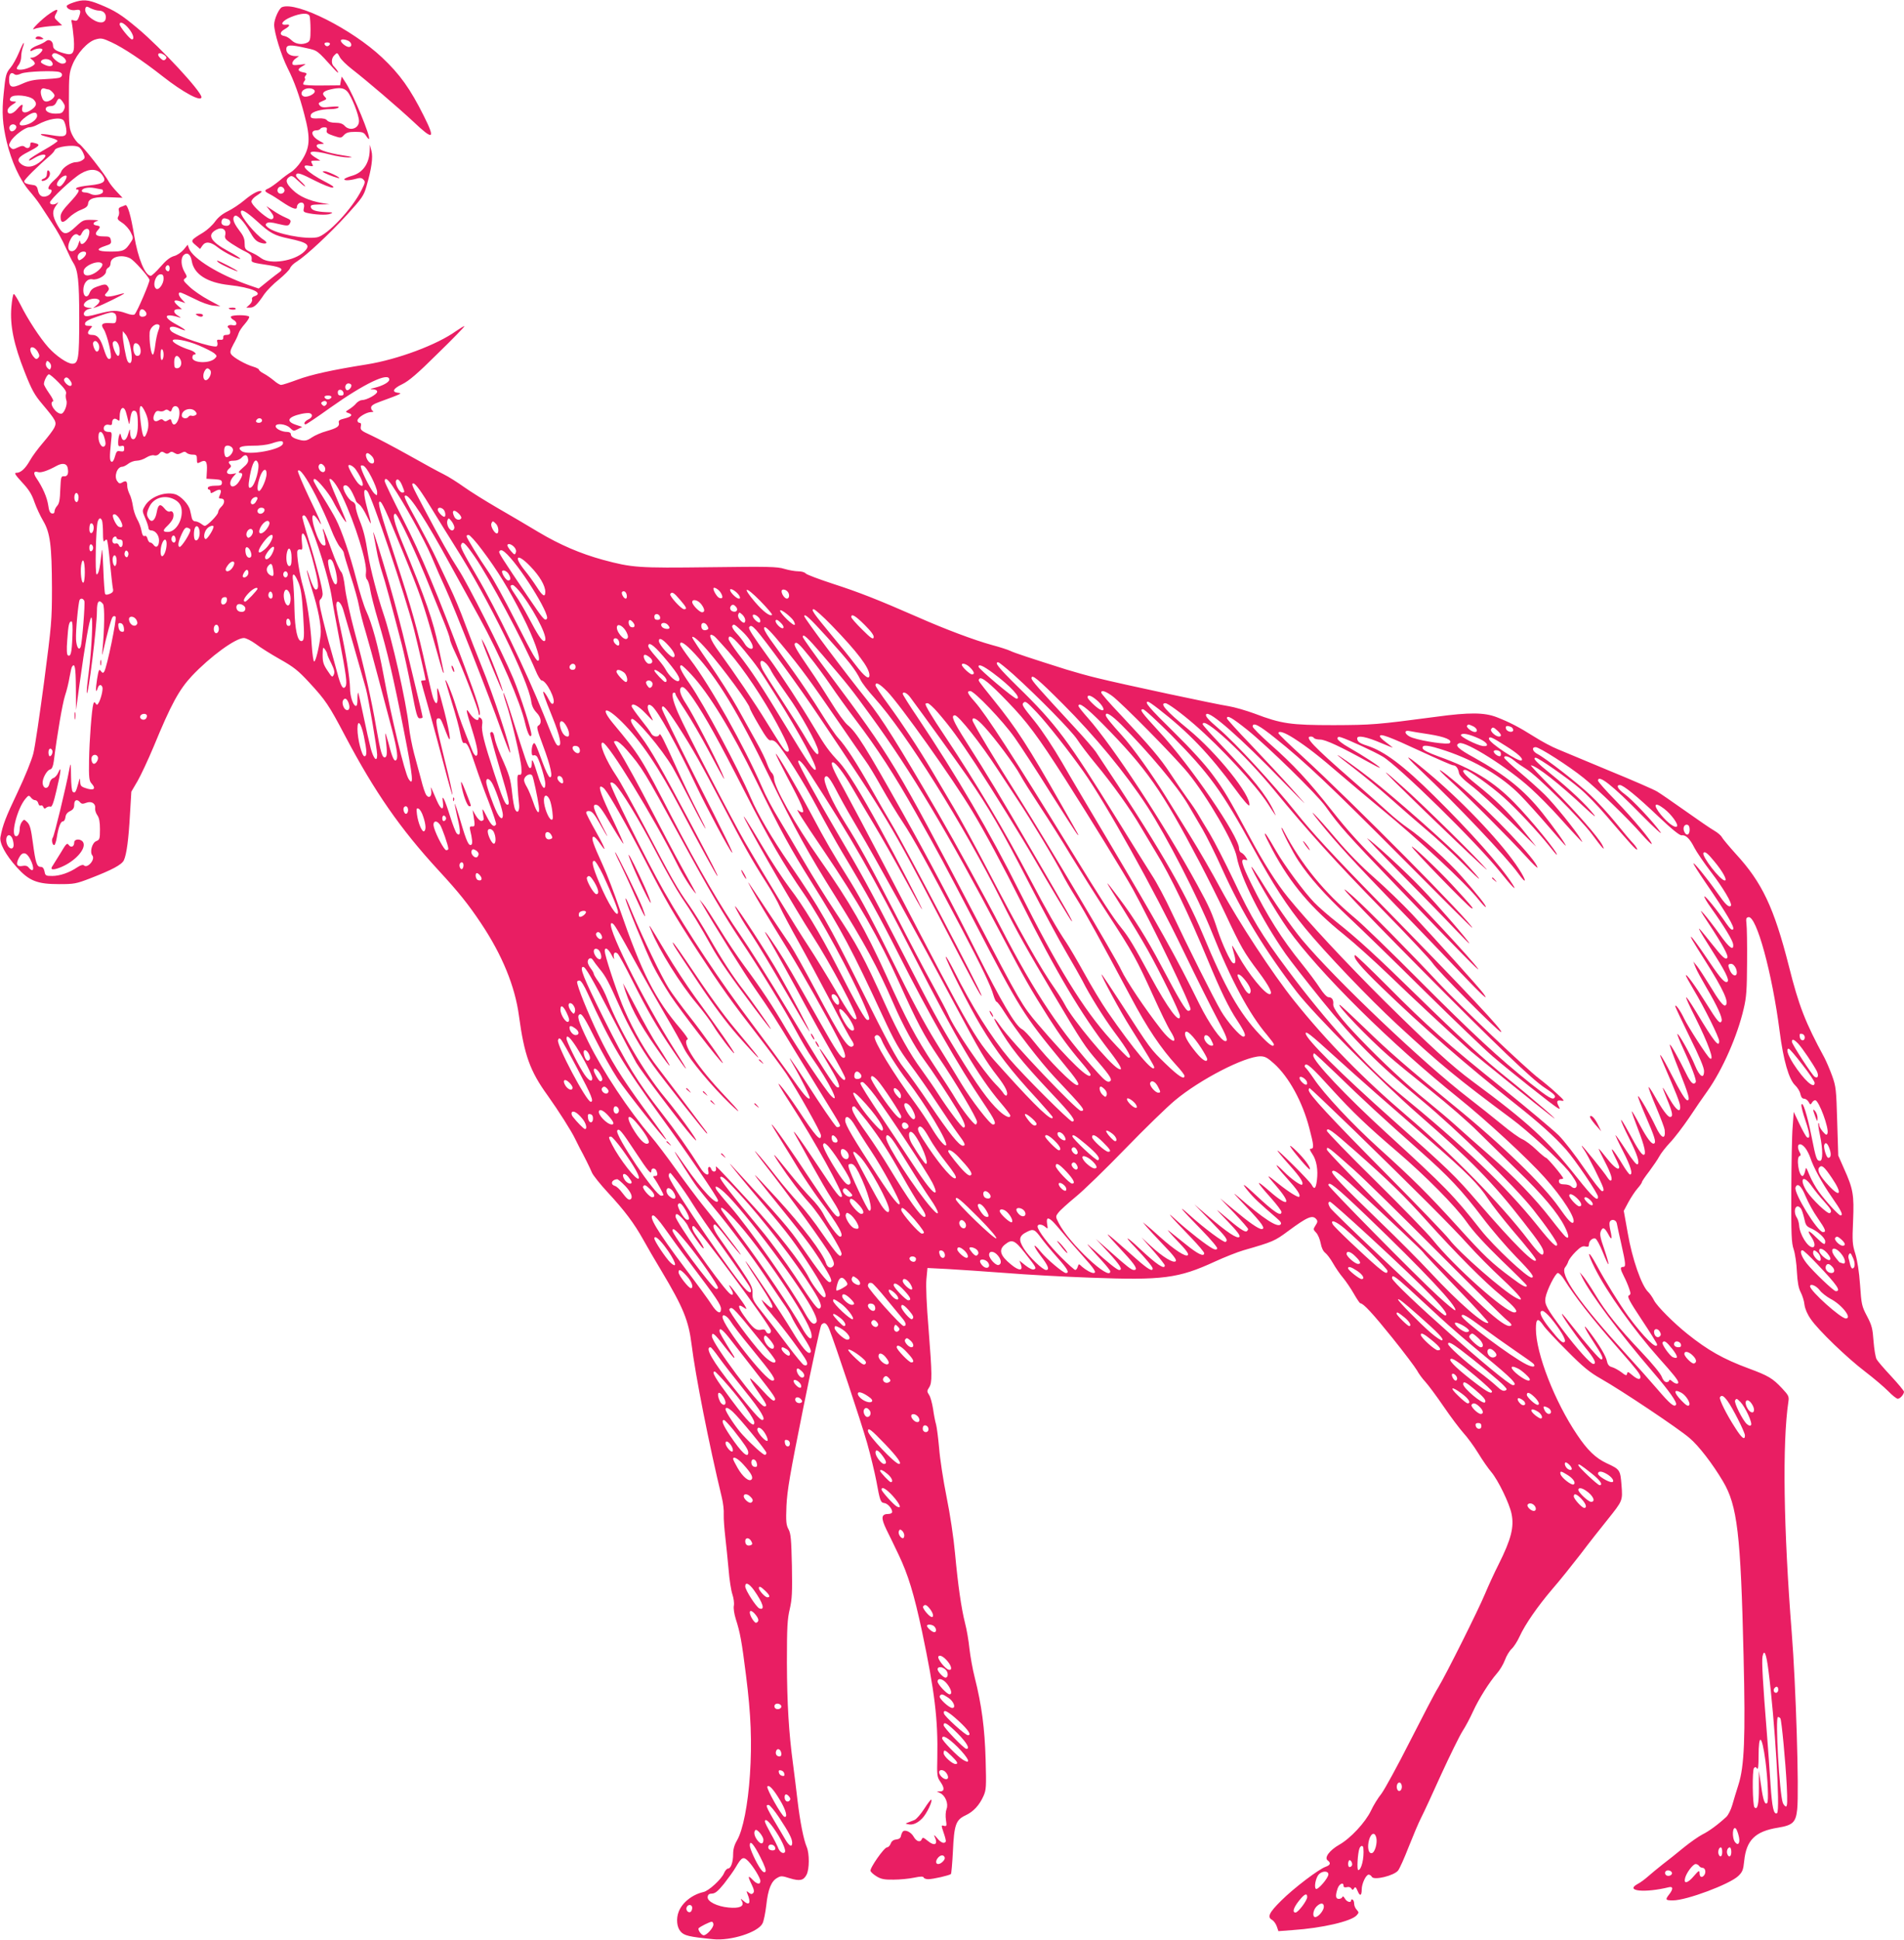 <?xml version="1.0" standalone="no"?>
<!DOCTYPE svg PUBLIC "-//W3C//DTD SVG 20010904//EN"
 "http://www.w3.org/TR/2001/REC-SVG-20010904/DTD/svg10.dtd">
<svg version="1.0" xmlns="http://www.w3.org/2000/svg"
 width="1257pt" height="1280pt" viewBox="0 0 1257 1280"
 preserveAspectRatio="xMidYMid meet">
<g transform="translate(0,1280) scale(0.1,-0.1)"
fill="#e91e63" stroke="none">
<path d="M483 12783 c-24 -8 -43 -18 -43 -23 0 -18 32 -32 60 -26 33 6 37 -4
20 -49 -8 -21 -14 -25 -31 -20 -19 6 -21 4 -15 -16 3 -13 9 -60 13 -104 7
-100 -4 -115 -70 -95 -51 15 -67 27 -67 50 0 29 -27 45 -46 29 -9 -8 -35 -21
-57 -29 -22 -8 -42 -21 -45 -28 -3 -11 0 -12 16 -3 24 13 62 15 62 3 0 -15
-46 -52 -66 -52 -18 -1 -18 -1 -2 -14 10 -7 18 -19 18 -25 0 -15 -61 -41 -95
-41 -29 0 -31 7 -10 34 8 11 15 34 15 52 0 18 5 45 10 60 6 15 9 28 7 31 -2 2
-17 -27 -32 -64 -16 -38 -41 -83 -56 -100 -29 -34 -33 -49 -45 -173 -13 -122
-7 -200 20 -315 32 -132 87 -252 149 -324 26 -30 57 -70 70 -90 13 -20 49 -75
80 -122 32 -47 72 -119 90 -161 19 -42 41 -88 50 -101 32 -50 40 -118 40 -367
0 -265 -5 -300 -46 -300 -32 0 -108 52 -158 108 -54 60 -137 187 -183 280 -20
39 -40 72 -45 72 -5 0 -12 -39 -16 -87 -10 -120 16 -247 88 -428 46 -117 65
-151 115 -210 94 -112 98 -120 80 -158 -9 -18 -42 -61 -73 -97 -31 -36 -71
-89 -87 -118 -32 -56 -61 -82 -91 -82 -15 0 -5 -15 39 -63 45 -48 64 -79 81
-129 13 -37 39 -93 58 -125 46 -78 57 -160 58 -443 0 -215 -3 -243 -52 -620
-29 -217 -60 -430 -71 -472 -11 -44 -55 -153 -104 -256 -78 -164 -98 -215
-113 -295 -8 -40 34 -118 107 -199 82 -91 135 -112 280 -112 98 0 112 2 205
38 145 56 209 90 223 120 18 40 31 138 40 302 l9 150 41 70 c22 38 70 141 107
229 114 277 167 374 252 465 121 128 288 250 343 250 14 0 49 -18 78 -39 28
-22 100 -67 160 -101 91 -51 121 -75 193 -153 108 -117 129 -147 239 -356 194
-367 362 -609 614 -883 134 -145 198 -225 282 -351 139 -208 224 -415 250
-610 35 -259 73 -365 189 -525 72 -101 159 -238 182 -287 8 -16 21 -43 30 -60
28 -51 67 -129 81 -163 8 -18 54 -76 104 -130 114 -123 174 -204 234 -311 26
-47 80 -140 120 -206 145 -243 180 -328 200 -489 24 -197 115 -658 199 -1006
9 -36 15 -87 13 -115 -1 -27 4 -93 10 -145 6 -52 16 -150 22 -216 5 -67 17
-141 25 -164 8 -24 13 -57 10 -74 -4 -18 2 -56 13 -91 28 -87 39 -146 67 -370
33 -260 40 -440 26 -655 -13 -198 -46 -367 -86 -435 -17 -29 -25 -58 -25 -89
0 -54 -15 -96 -34 -96 -7 0 -19 -13 -26 -30 -16 -39 -101 -118 -137 -125 -74
-17 -140 -70 -163 -131 -17 -45 -12 -101 13 -129 23 -27 53 -35 215 -51 116
-12 296 45 326 104 8 15 19 70 25 121 11 104 33 159 73 180 23 14 32 13 82 -3
66 -20 91 -15 111 24 19 37 19 139 1 182 -21 49 -44 166 -61 308 -8 69 -21
175 -29 235 -29 215 -40 404 -41 675 0 234 3 287 19 353 15 66 17 107 14 285
-4 174 -7 212 -22 240 -16 29 -18 52 -14 155 5 103 22 204 112 651 59 291 112
536 118 543 19 23 35 14 53 -29 39 -98 208 -605 249 -748 24 -85 51 -198 61
-250 24 -132 28 -145 53 -148 23 -3 52 -37 52 -59 0 -7 -11 -13 -24 -13 -48 0
-52 -24 -14 -103 20 -39 56 -115 81 -167 62 -130 101 -257 154 -505 84 -399
106 -579 101 -835 -3 -116 -1 -127 20 -157 28 -40 28 -63 0 -64 l-23 0 22 -11
c34 -16 56 -70 42 -105 -6 -16 -8 -47 -4 -72 6 -40 5 -43 -13 -39 -19 5 -19 5
-2 -46 10 -28 16 -54 14 -58 -10 -17 -34 -7 -59 25 -15 18 -22 22 -16 10 27
-55 2 -69 -47 -28 -24 20 -31 22 -36 10 -9 -25 -36 -17 -54 15 -17 31 -57 50
-72 34 -4 -5 -10 -18 -12 -29 -2 -13 -12 -21 -31 -23 -19 -2 -31 -11 -37 -28
-5 -13 -16 -24 -24 -24 -19 0 -116 -139 -109 -156 3 -8 21 -24 41 -36 28 -17
50 -22 111 -21 42 0 103 6 136 13 43 9 60 9 63 1 2 -6 16 -11 30 -11 33 0 140
25 150 34 3 4 9 71 13 149 8 176 19 208 83 238 53 25 91 66 119 128 18 41 19
60 14 240 -6 207 -26 360 -72 542 -14 54 -29 140 -35 191 -5 51 -18 127 -29
168 -25 100 -46 246 -66 460 -9 100 -33 261 -56 373 -22 109 -44 254 -49 321
-6 67 -15 137 -20 156 -6 19 -15 66 -20 103 -6 37 -17 79 -26 92 -15 23 -15
27 0 50 21 32 20 83 -4 390 -13 154 -18 278 -14 324 l7 74 136 -7 c75 -4 246
-16 381 -26 135 -11 387 -25 560 -31 475 -18 579 -5 820 106 63 29 149 63 190
75 192 55 206 61 292 125 130 96 163 110 188 80 10 -12 9 -20 -5 -41 -16 -25
-16 -27 4 -48 12 -12 25 -44 30 -70 5 -29 17 -53 29 -62 11 -8 35 -39 52 -69
17 -30 47 -74 67 -97 19 -23 51 -70 71 -105 20 -35 39 -63 43 -63 20 0 84 -70
212 -229 78 -97 150 -193 162 -214 11 -21 36 -55 55 -75 19 -21 73 -93 120
-162 47 -69 106 -147 131 -175 25 -27 70 -88 98 -134 28 -46 67 -102 86 -124
45 -53 120 -207 134 -276 18 -87 -2 -167 -85 -333 -30 -59 -70 -147 -90 -195
-44 -106 -258 -534 -309 -618 -21 -33 -104 -193 -187 -356 -82 -162 -167 -317
-188 -345 -22 -27 -53 -77 -69 -112 -37 -77 -135 -183 -210 -225 -63 -36 -100
-85 -76 -103 23 -17 18 -31 -13 -42 -46 -16 -211 -141 -294 -224 -80 -79 -94
-109 -59 -127 10 -6 24 -25 30 -42 l11 -32 92 7 c197 13 388 58 424 97 16 18
16 20 1 37 -10 10 -17 28 -17 40 0 11 -4 24 -10 27 -5 3 -10 1 -10 -4 0 -20
-29 -11 -41 11 -8 14 -14 18 -17 10 -2 -6 -12 -12 -23 -12 -22 0 -24 21 -8 69
11 31 39 44 39 17 0 -9 7 -12 21 -9 12 4 25 0 30 -8 8 -12 10 -12 19 1 7 12
12 8 23 -18 15 -37 27 -32 27 11 0 37 28 97 46 97 7 0 17 -7 21 -15 14 -24
146 8 173 42 11 14 42 84 70 156 29 73 65 159 82 192 17 33 77 162 133 287 57
124 120 252 140 284 21 32 52 91 70 131 38 83 108 194 157 250 19 21 43 61 53
88 10 28 30 61 45 75 15 14 38 50 52 81 37 81 119 199 217 314 48 55 131 159
186 230 54 72 134 173 176 225 103 129 102 126 94 231 -8 100 -10 103 -99 144
-72 34 -126 86 -193 186 -149 220 -273 539 -273 700 0 70 13 76 50 22 13 -20
84 -95 156 -167 107 -108 148 -141 225 -185 133 -75 513 -329 583 -390 60 -50
153 -171 221 -286 95 -160 117 -345 136 -1155 13 -537 5 -725 -34 -847 -14
-43 -32 -104 -41 -135 -9 -31 -27 -66 -39 -77 -55 -51 -115 -95 -158 -116 -25
-13 -81 -52 -124 -87 -42 -35 -104 -84 -138 -110 -34 -27 -78 -63 -97 -80 -20
-18 -51 -41 -69 -50 -86 -47 48 -60 207 -21 28 7 29 -13 2 -47 -28 -36 -25
-40 25 -40 89 0 375 107 431 161 28 27 33 40 39 99 14 138 73 196 224 220 97
16 117 35 126 121 13 123 -9 827 -36 1164 -54 685 -63 1254 -22 1527 5 33 1
41 -42 87 -62 66 -90 83 -220 131 -168 62 -270 120 -405 228 -89 71 -200 182
-220 221 -10 20 -27 44 -37 54 -45 40 -108 221 -137 392 l-26 145 31 58 c17
31 44 72 60 90 16 18 29 37 29 42 0 5 22 37 49 72 26 35 56 79 66 98 10 19 41
59 70 90 29 30 86 105 127 165 40 61 94 139 120 175 100 141 199 366 240 545
18 75 21 125 22 305 1 118 -1 233 -4 255 -4 32 -2 40 13 43 53 11 157 -370
206 -753 25 -193 61 -317 102 -356 16 -15 32 -41 35 -58 5 -21 12 -31 25 -31
10 0 23 -10 30 -22 10 -19 12 -19 21 -5 5 10 15 17 22 17 24 0 93 -187 81
-219 -5 -13 -10 -12 -31 12 -13 15 -24 35 -24 44 0 9 -2 14 -5 11 -3 -3 1 -37
10 -77 20 -95 20 -171 1 -171 -22 0 -27 12 -57 164 -28 140 -59 237 -66 205
-2 -9 10 -56 27 -105 29 -85 33 -123 9 -108 -6 4 -28 43 -49 87 l-38 80 -7
-99 c-5 -54 -8 -247 -9 -429 -1 -283 1 -337 16 -380 9 -27 19 -94 21 -147 4
-71 11 -108 25 -135 11 -21 23 -58 25 -82 4 -28 18 -62 42 -96 49 -72 240
-256 360 -347 55 -42 122 -99 150 -127 27 -28 56 -51 64 -51 15 0 40 28 41 46
0 7 -38 52 -84 102 -46 49 -90 100 -97 113 -7 13 -16 67 -20 119 -6 83 -11
104 -43 165 -35 66 -37 78 -46 206 -6 87 -18 161 -31 205 -20 63 -21 83 -15
219 7 171 1 209 -61 346 l-37 84 -7 225 c-6 210 -8 230 -33 300 -15 41 -38 95
-51 120 -127 234 -169 342 -235 605 -98 385 -176 551 -350 740 -45 50 -86 99
-92 110 -5 11 -28 31 -51 44 -23 13 -109 72 -192 131 -82 58 -166 116 -185
127 -19 12 -161 74 -315 137 -154 64 -308 128 -343 143 -35 14 -103 50 -150
80 -105 66 -165 97 -252 131 -82 31 -179 32 -400 2 -392 -52 -424 -54 -675
-55 -285 0 -346 9 -522 76 -57 21 -134 43 -171 49 -75 11 -700 144 -869 186
-59 14 -151 40 -203 56 -228 72 -347 111 -370 123 -14 7 -69 25 -122 39 -113
31 -306 103 -487 183 -265 116 -390 165 -557 219 -95 31 -178 62 -185 70 -6 8
-28 14 -48 14 -21 0 -62 7 -92 16 -48 15 -106 16 -494 11 -476 -6 -511 -3
-705 49 -149 41 -284 99 -425 183 -71 43 -194 115 -272 160 -79 46 -177 107
-219 137 -42 30 -103 69 -136 85 -33 16 -137 73 -231 126 -95 53 -205 111
-246 130 -66 30 -73 36 -69 58 4 17 1 25 -8 25 -8 0 -14 7 -14 15 0 19 57 55
90 56 14 0 19 3 13 6 -7 2 -13 13 -13 23 0 13 16 24 58 39 145 53 150 56 120
59 -44 5 -33 28 28 57 43 21 99 68 235 203 99 96 177 177 175 179 -2 3 -26
-12 -54 -31 -126 -91 -386 -188 -592 -221 -227 -36 -366 -67 -455 -100 -51
-19 -100 -35 -109 -35 -8 0 -30 13 -48 29 -18 15 -48 36 -65 45 -18 9 -33 21
-33 26 0 5 -17 14 -37 20 -50 14 -134 61 -147 83 -9 13 -5 27 15 65 15 26 30
58 34 72 4 14 23 42 42 63 18 21 31 42 28 47 -8 13 -112 13 -120 1 -3 -6 4
-15 15 -21 30 -16 27 -44 -4 -36 -25 6 -44 -8 -26 -19 5 -3 10 -15 10 -26 0
-13 -7 -19 -24 -19 -17 0 -23 -5 -22 -17 1 -13 -5 -17 -22 -15 -19 2 -22 -2
-17 -17 3 -11 1 -22 -4 -26 -23 -14 -277 71 -302 101 -22 26 3 37 46 20 66
-28 62 -17 -7 21 -97 51 -86 81 17 48 11 -3 8 1 -7 10 -36 20 -37 45 -2 45
l25 0 -28 24 c-34 30 -25 42 18 27 l33 -11 -22 23 c-23 25 -29 47 -12 47 6 0
47 -19 92 -41 48 -25 99 -43 127 -46 l46 -4 -78 42 c-43 23 -100 62 -125 86
-41 38 -45 45 -31 55 15 10 15 14 -3 44 -23 40 -26 90 -6 110 23 23 47 6 54
-38 14 -87 101 -143 247 -159 148 -16 232 -53 166 -74 -12 -4 -18 -12 -15 -21
3 -8 -4 -23 -16 -34 l-22 -20 25 0 c27 0 48 20 94 89 17 24 60 68 97 97 36 30
69 63 73 74 4 12 24 32 46 45 64 41 215 182 331 309 98 108 110 125 127 185
34 117 45 193 33 237 l-10 39 -1 -36 c-2 -87 -45 -149 -117 -169 -25 -7 -47
-17 -50 -21 -7 -12 33 -11 76 1 27 8 38 7 49 -5 14 -13 12 -21 -11 -67 -61
-124 -227 -301 -294 -314 -81 -15 -273 23 -324 64 -18 15 -20 20 -9 29 10 8
31 7 77 -5 55 -13 65 -13 73 -1 14 23 11 28 -27 44 -19 8 -56 28 -80 45 l-45
30 27 -35 c20 -26 24 -39 16 -47 -8 -8 -18 -6 -37 6 -50 33 -105 88 -105 106
0 10 16 28 36 40 19 12 33 24 31 27 -12 11 -60 -13 -112 -57 -32 -27 -82 -60
-111 -74 -35 -17 -64 -40 -84 -68 -17 -24 -52 -56 -78 -72 -84 -51 -86 -54
-51 -83 l30 -26 15 22 c21 30 55 26 100 -10 41 -33 142 -84 150 -76 3 2 -32
25 -78 49 -120 65 -144 109 -78 143 37 19 66 0 57 -36 -5 -21 1 -29 41 -56 26
-17 66 -41 90 -52 40 -20 46 -29 43 -58 -2 -14 13 -18 114 -33 81 -13 99 -25
70 -46 -11 -7 -46 -35 -79 -61 l-58 -47 -67 23 c-196 69 -367 174 -393 241
l-9 25 -27 -33 c-16 -18 -43 -37 -64 -42 -26 -8 -52 -28 -88 -70 -29 -33 -58
-60 -64 -60 -38 0 -85 115 -110 265 -22 135 -44 208 -59 201 -7 -3 -20 -9 -30
-12 -12 -4 -16 -13 -12 -25 3 -10 2 -27 -4 -37 -9 -16 -4 -23 27 -43 20 -13
45 -41 55 -62 18 -35 18 -39 2 -63 -38 -59 -50 -64 -136 -64 -90 0 -103 15
-32 38 35 11 39 16 35 37 -4 22 -10 25 -48 25 -49 0 -63 13 -40 39 21 23 20
29 -6 33 -29 4 -26 21 4 30 14 4 1 6 -35 7 -55 1 -60 -1 -106 -44 -64 -60 -83
-59 -121 8 -35 62 -38 94 -8 133 12 16 15 23 8 17 -19 -17 -50 -16 -50 1 0 19
148 158 203 190 60 36 111 33 141 -7 33 -44 14 -60 -80 -70 -43 -4 -83 -12
-88 -17 -7 -7 -6 -10 2 -10 24 0 11 -24 -48 -87 -45 -48 -60 -71 -60 -93 0
-43 16 -45 54 -7 19 19 55 43 80 52 35 14 46 23 48 43 4 34 46 45 150 40 l77
-3 -38 40 c-21 22 -44 51 -52 65 -23 46 -171 235 -196 250 -13 8 -34 35 -46
60 -20 41 -22 59 -22 225 0 164 2 185 23 237 31 77 102 154 154 168 35 10 46
8 104 -19 78 -36 206 -121 337 -224 136 -107 257 -172 257 -138 0 37 -268 326
-420 453 -108 91 -153 119 -252 159 -77 32 -111 34 -175 12z m170 -53 c31 0
50 -22 45 -52 -4 -31 -40 -35 -83 -8 -39 24 -59 54 -51 76 5 13 10 13 35 -1
17 -8 41 -15 54 -15z m196 -117 c30 -36 41 -73 22 -73 -13 0 -81 84 -81 99 0
23 29 10 59 -26z m-450 -178 c43 -22 50 -55 12 -55 -24 0 -75 45 -67 58 9 16
21 15 55 -3z m687 1 c15 -12 16 -17 7 -27 -10 -10 -17 -9 -33 6 -32 29 -10 47
26 21z m-746 -41 c21 -26 -2 -41 -39 -25 -17 7 -31 16 -31 20 0 24 51 28 70 5z
m54 -71 c24 -9 19 -33 -6 -38 -13 -3 -59 -7 -103 -9 -60 -2 -95 -10 -139 -30
-68 -31 -86 -25 -86 29 0 37 14 51 34 35 10 -8 22 -7 47 4 35 14 221 21 253 9z
m-74 -114 c11 0 40 -29 40 -40 0 -16 -32 -40 -53 -40 -16 0 -25 9 -33 35 -12
37 -1 60 24 50 8 -3 17 -5 22 -5z m-98 -67 c26 -26 19 -47 -24 -73 -36 -22
-59 -12 -51 20 8 28 -4 25 -34 -10 -29 -35 -63 -40 -63 -10 0 12 13 28 33 40
26 16 28 20 11 20 -28 0 -36 10 -22 28 19 22 123 12 150 -15z m194 -18 c14
-21 15 -31 6 -50 -10 -21 -19 -25 -56 -25 -44 0 -74 19 -61 40 3 5 17 10 31
10 16 0 28 8 36 25 14 32 23 31 44 0z m-171 -89 c0 -24 -40 -54 -82 -62 -48
-9 -43 18 9 56 46 33 73 35 73 6z m175 -31 c6 -8 14 -32 17 -54 7 -52 -8 -58
-96 -43 -36 6 -67 9 -70 7 -5 -5 8 -10 67 -25 23 -6 42 -15 42 -20 0 -5 -40
-32 -90 -60 -49 -28 -92 -55 -95 -61 -9 -14 1 -11 37 11 34 20 68 26 68 12 0
-5 -10 -18 -22 -29 -52 -47 -101 -55 -139 -25 -32 27 -20 46 50 81 69 36 79
46 48 55 -32 9 -37 8 -37 -8 0 -22 -19 -30 -35 -16 -12 10 -22 9 -48 -3 -28
-14 -34 -14 -47 -1 -13 13 -13 18 0 41 20 36 96 93 123 93 12 0 36 7 52 16 75
41 154 54 175 29z m-314 -36 c10 -17 -23 -46 -37 -32 -7 7 -9 19 -6 27 7 18
33 21 43 5z m413 -139 c10 -5 24 -24 31 -41 12 -28 12 -33 -5 -45 -10 -8 -30
-14 -43 -14 -33 0 -89 -36 -98 -63 -4 -12 -24 -37 -45 -55 -37 -32 -51 -62
-29 -62 21 0 9 -31 -16 -42 -33 -15 -57 -1 -64 38 -3 19 -12 30 -25 32 -50 7
-65 13 -65 26 0 11 89 100 167 166 16 14 32 31 34 39 8 23 125 39 158 21z
m-79 -195 c0 -18 -33 -65 -45 -65 -24 0 -26 17 -4 44 18 23 49 36 49 21z m233
-85 c4 0 7 -6 7 -14 0 -19 -54 -30 -79 -17 -11 6 -29 11 -40 11 -12 0 -21 5
-21 10 0 18 42 27 84 19 23 -5 44 -8 49 -9z m1023 -209 c87 -80 115 -95 210
-115 128 -27 147 -43 102 -87 -65 -62 -222 -86 -282 -44 -31 22 -36 25 -81 46
-26 13 -30 20 -30 54 0 31 -9 51 -38 88 -37 49 -46 80 -26 93 16 9 61 -39 99
-106 26 -46 41 -62 67 -71 43 -14 56 -2 23 19 -54 35 -150 151 -150 182 0 25
35 5 106 -59z m-192 13 c26 -10 20 -44 -8 -44 -28 0 -40 14 -32 35 6 16 16 18
40 9z m-914 -84 c0 -51 -58 -111 -61 -62 0 9 -5 3 -10 -14 -11 -38 -33 -58
-54 -50 -19 7 -19 39 0 75 16 33 38 44 53 29 8 -8 15 -3 23 15 15 32 49 37 49
7z m-22 -146 c-2 -9 -13 -23 -25 -31 -20 -14 -23 -14 -29 1 -8 21 13 46 38 46
13 0 18 -6 16 -16z m292 -29 c26 -14 116 -114 127 -141 4 -12 -81 -211 -98
-228 -6 -6 -27 -4 -56 7 -62 22 -90 21 -186 -4 -56 -16 -81 -19 -89 -11 -14
14 5 39 35 45 18 4 18 5 -5 6 -37 2 -46 21 -18 43 25 20 75 24 86 6 4 -6 -3
-20 -17 -31 l-24 -20 25 8 c29 9 180 83 180 89 0 2 -23 -3 -50 -11 -28 -8 -58
-12 -67 -9 -14 6 -14 9 3 27 14 16 16 24 7 37 -12 19 -21 19 -74 0 -24 -8 -40
-21 -47 -40 -14 -38 -42 -28 -42 16 0 47 26 79 60 73 34 -7 90 25 90 52 0 10
7 21 15 25 8 3 15 16 15 29 0 43 74 61 130 32z m-185 -36 c9 -14 -29 -54 -66
-69 -37 -16 -61 -6 -57 22 5 38 105 76 123 47z m445 -29 c0 -11 -4 -20 -9 -20
-14 0 -23 18 -16 30 10 17 25 11 25 -10z m-40 -69 c0 -34 -31 -77 -48 -67 -29
18 -5 96 28 96 15 0 20 -7 20 -29z m-120 -216 c15 -18 5 -35 -21 -35 -12 0
-19 7 -19 18 0 33 20 42 40 17z m-202 -14 c8 -5 12 -21 10 -37 -3 -27 -5 -29
-45 -26 -49 3 -60 -9 -38 -41 23 -36 57 -179 45 -191 -14 -14 -25 0 -44 59
-23 72 -42 95 -77 95 -33 0 -37 15 -12 42 15 17 15 18 -11 18 -21 0 -27 4 -24
18 2 11 28 26 83 44 89 30 94 31 113 19z m294 -77 c4 -3 0 -20 -7 -37 -7 -18
-16 -60 -20 -94 -4 -35 -11 -63 -16 -63 -12 0 -25 88 -21 147 3 35 45 67 64
47z m-193 -135 c14 -62 14 -106 2 -114 -6 -3 -14 2 -19 12 -11 21 -32 138 -32
174 l1 24 19 -23 c10 -12 23 -45 29 -73z m455 1 c42 -18 86 -40 99 -50 20 -17
21 -20 6 -35 -35 -36 -149 -31 -149 5 0 11 5 20 10 20 24 0 7 20 -27 31 -58
18 -113 48 -113 61 0 19 93 2 174 -32z m-664 11 c11 -21 4 -51 -11 -51 -12 0
-31 49 -23 61 9 15 23 10 34 -10z m130 0 c15 -28 13 -84 -2 -79 -15 5 -41 76
-32 89 9 15 23 10 34 -10z m146 -27 c8 -33 -2 -56 -23 -52 -18 3 -29 47 -19
74 8 20 35 6 42 -22z m-676 -26 c12 -22 12 -30 2 -40 -11 -11 -17 -9 -33 11
-10 13 -19 32 -19 43 0 28 31 19 50 -14z m830 -18 c0 -16 -4 -32 -10 -35 -6
-4 -10 10 -10 35 0 25 4 39 10 35 6 -3 10 -19 10 -35z m110 -30 c15 -28 3 -60
-21 -60 -16 0 -19 7 -19 40 0 45 21 55 40 20z m-854 -56 c-6 -16 -8 -16 -23
-2 -9 10 -13 23 -9 34 6 16 8 16 23 2 9 -10 13 -23 9 -34z m1052 -17 c13 -15
-5 -58 -25 -65 -19 -6 -27 26 -15 54 13 27 24 30 40 11z m-1001 -81 c41 -41
53 -60 49 -74 -4 -10 -2 -30 2 -43 10 -26 -14 -88 -34 -89 -36 -1 -84 72 -54
82 6 2 -6 25 -25 52 -19 27 -35 55 -35 62 0 21 22 64 33 64 6 0 35 -24 64 -54z
m77 12 c11 -15 12 -26 6 -32 -13 -13 -55 27 -46 43 11 17 23 13 40 -11z m2106
7 c0 -17 -44 -41 -97 -54 -33 -8 -34 -9 -10 -10 17 -1 27 -7 27 -16 0 -17 -69
-55 -100 -55 -11 0 -28 -10 -38 -21 -9 -12 -30 -29 -46 -39 -27 -17 -27 -18
-7 -25 33 -10 25 -24 -23 -36 -34 -8 -43 -15 -39 -28 6 -24 -12 -36 -82 -56
-33 -9 -77 -28 -97 -42 -29 -20 -44 -23 -70 -18 -46 10 -68 23 -68 40 0 9 -10
15 -25 15 -33 0 -75 20 -75 37 0 23 68 16 94 -10 22 -22 25 -23 52 -9 l29 15
-42 14 c-68 23 -53 52 37 72 23 5 49 7 56 4 22 -8 16 -29 -11 -41 -23 -11 -35
-32 -17 -32 5 0 78 49 163 110 224 159 389 238 389 185z m-250 -39 c0 -17 -24
-38 -33 -29 -15 15 -6 43 13 43 11 0 20 -6 20 -14z m-52 -49 c2 -12 -3 -17
-17 -17 -15 0 -21 6 -21 21 0 25 33 22 38 -4z m-80 -29 c-3 -7 -13 -13 -23
-13 -10 0 -20 6 -22 13 -3 7 5 12 22 12 17 0 25 -5 23 -12z m-36 -50 c-9 -9
-15 -9 -24 0 -10 10 -10 15 2 22 20 12 38 -6 22 -22z m-1192 -50 c22 -48 25
-93 10 -132 -21 -56 -31 -32 -46 112 -7 75 7 83 36 20z m223 16 c11 -61 -35
-130 -50 -75 -4 17 -8 18 -24 8 -14 -9 -21 -9 -30 0 -9 9 -16 9 -30 0 -29 -18
-46 4 -30 39 9 20 17 25 33 21 12 -4 28 -1 35 5 9 7 17 7 27 -1 11 -10 16 -8
21 8 9 31 42 27 48 -5z m-351 -15 c4 -13 10 -37 14 -54 7 -29 8 -29 11 -5 8
54 14 70 27 70 20 0 26 -23 26 -94 0 -64 -17 -105 -38 -92 -7 4 -12 22 -13 39
-1 32 -1 32 -13 -8 -13 -45 -37 -53 -46 -15 -5 22 -7 23 -13 7 -4 -10 -7 -31
-7 -47 0 -23 3 -27 20 -23 16 4 20 0 20 -17 0 -18 -4 -21 -25 -18 -22 5 -26 1
-36 -34 -6 -23 -15 -38 -22 -35 -14 4 -14 33 -4 130 7 66 7 67 -17 67 -13 0
-26 6 -29 13 -8 22 9 40 32 34 16 -4 21 -1 21 13 0 25 17 35 35 20 13 -10 15
-8 15 18 0 62 27 82 42 31z m459 5 c10 -13 10 -17 -1 -24 -7 -4 -19 -6 -26 -3
-6 2 -15 0 -19 -6 -11 -18 -45 -13 -45 7 0 40 64 59 91 26z m439 -59 c0 -8 -9
-15 -20 -15 -20 0 -26 11 -13 23 12 13 33 7 33 -8z m-1040 -116 c9 -31 9 -44
0 -53 -16 -16 -40 20 -40 61 0 48 27 43 40 -8z m1178 -36 c-7 -40 -231 -81
-272 -50 -33 24 -10 36 72 36 42 -1 97 6 122 14 63 21 82 21 78 0z m-330 -39
c3 -23 -31 -59 -47 -49 -12 7 -15 58 -4 69 14 14 48 1 51 -20z m-448 -24 c9
-6 19 -5 28 2 10 9 19 9 34 -1 17 -10 25 -10 45 0 18 10 26 10 35 1 7 -7 25
-12 40 -12 25 0 28 -4 28 -30 0 -28 2 -30 21 -20 37 20 48 6 45 -54 l-3 -55
51 -3 c43 -3 51 -6 51 -23 0 -17 -7 -20 -44 -20 -26 0 -46 -5 -48 -12 -3 -7 0
-13 6 -13 6 0 11 -7 11 -15 0 -12 5 -11 29 3 36 20 48 11 33 -23 -10 -22 -9
-25 8 -25 26 0 26 -31 0 -55 -11 -10 -20 -26 -20 -35 0 -17 -72 -90 -88 -90
-4 0 -16 7 -26 15 -11 8 -28 15 -38 15 -10 0 -19 9 -22 23 -3 12 -7 34 -11 49
-8 39 -61 96 -100 107 -68 19 -164 -18 -198 -77 -19 -32 -19 -33 2 -82 12 -27
21 -56 21 -64 0 -9 8 -16 17 -16 28 0 53 -31 53 -66 0 -38 -18 -54 -35 -31 -7
10 -17 17 -23 17 -7 0 -14 11 -18 24 -3 15 -11 23 -19 19 -10 -3 -16 7 -21 34
-3 21 -16 56 -29 78 -12 22 -25 61 -28 88 -4 26 -13 61 -22 77 -8 16 -15 40
-15 53 0 32 -8 38 -32 24 -16 -10 -22 -9 -34 8 -23 31 -1 95 33 95 8 0 26 9
40 20 14 11 39 20 56 20 16 0 45 9 63 21 19 12 42 18 52 14 11 -3 24 1 32 10
14 17 20 18 40 5z m1362 -17 c23 -21 24 -56 1 -51 -28 5 -52 68 -26 68 4 0 15
-7 25 -17z m-814 -24 c3 -17 -6 -32 -35 -56 -27 -23 -33 -33 -20 -33 22 0 22
-15 -4 -56 -24 -39 -59 -46 -59 -12 0 12 9 31 20 43 l20 22 -30 -5 c-34 -5
-42 16 -15 38 11 9 13 16 5 24 -18 18 -11 26 23 26 21 0 41 8 52 20 23 25 39
21 43 -11z m66 -25 c12 -31 -20 -144 -45 -159 -20 -13 -22 5 -10 72 17 94 39
128 55 87z m-1258 -28 c9 -39 1 -61 -23 -59 -20 2 -21 -3 -25 -86 -2 -67 -7
-94 -20 -108 -10 -11 -18 -27 -18 -37 0 -11 -6 -16 -17 -14 -13 2 -20 18 -25
56 -8 51 -36 116 -77 176 -23 34 -19 50 10 41 19 -6 62 8 119 39 40 23 69 19
76 -8z m1694 9 c15 -19 6 -47 -14 -39 -17 6 -29 32 -20 45 8 13 20 11 34 -6z
m208 -22 c52 -74 65 -137 20 -96 -18 16 -68 103 -68 118 0 16 31 1 48 -22z
m104 -51 c21 -41 38 -85 38 -99 0 -25 -1 -25 -19 -9 -18 16 -72 119 -86 164
-6 20 -4 23 11 20 12 -2 34 -32 56 -76z m-692 21 c0 -34 -35 -113 -50 -113
-15 0 -12 39 6 93 18 52 44 64 44 20z m324 -142 c36 -70 81 -170 101 -222 20
-52 47 -105 61 -120 13 -14 24 -31 24 -38 0 -7 20 -74 44 -149 25 -75 50 -165
56 -200 6 -35 26 -113 45 -175 18 -62 54 -191 79 -287 25 -96 62 -233 81 -305
42 -154 55 -229 43 -247 -11 -18 -24 2 -42 67 -7 28 -18 66 -24 85 -10 31 -11
29 -5 -20 10 -84 9 -113 -4 -117 -19 -7 -31 34 -59 196 -31 183 -80 400 -145
640 -27 102 -55 229 -61 281 -7 60 -17 99 -26 107 -8 7 -37 72 -63 144 -26 72
-51 134 -55 138 -4 3 -4 -2 -1 -12 4 -10 10 -37 13 -59 6 -36 5 -40 -12 -36
-32 6 -93 198 -64 198 6 0 19 -15 30 -32 40 -66 18 -9 -60 151 -43 91 -76 169
-73 174 11 19 54 -40 117 -162z m48 57 c25 -29 55 -72 66 -94 36 -71 94 -160
87 -134 -4 14 -32 81 -61 149 -30 69 -52 127 -49 129 12 12 50 -39 85 -113 85
-180 166 -441 156 -504 -3 -21 0 -38 8 -46 7 -8 16 -37 20 -65 4 -28 27 -119
52 -203 62 -208 102 -379 173 -742 58 -296 64 -360 28 -304 -26 42 -113 403
-166 691 -34 184 -76 337 -114 418 -14 30 -44 126 -66 213 -40 155 -94 314
-134 392 -11 22 -48 86 -83 142 -35 55 -64 106 -64 112 0 22 19 10 62 -41z
m456 10 c79 -116 210 -353 259 -466 29 -70 71 -165 93 -212 54 -116 295 -728
365 -928 32 -89 60 -161 62 -159 12 12 -109 380 -190 577 -30 74 -78 198 -107
275 -28 77 -73 185 -100 240 -26 55 -66 139 -88 186 -22 48 -79 157 -126 244
-86 157 -94 175 -77 175 28 0 136 -167 293 -455 64 -115 150 -273 193 -350
134 -244 269 -554 302 -697 16 -67 33 -101 41 -79 6 18 -72 262 -120 376 -79
186 -298 620 -360 715 -57 88 -115 190 -234 415 -75 142 -81 155 -65 155 14 0
52 -52 131 -183 36 -59 103 -167 149 -240 216 -340 479 -877 498 -1015 4 -30
16 -54 35 -74 31 -31 37 -72 12 -86 -13 -7 -9 -25 31 -132 51 -136 68 -216 44
-208 -8 3 -28 45 -46 94 -49 134 -53 141 -64 123 -5 -7 -9 -28 -9 -46 0 -24 4
-31 14 -27 8 3 19 -3 24 -13 19 -35 52 -147 52 -175 0 -52 -24 -25 -48 53 -35
110 -41 121 -41 81 -1 -21 -5 -32 -13 -30 -12 4 -27 48 -118 337 -28 89 -53
161 -56 159 -2 -3 5 -31 16 -64 33 -94 99 -374 102 -429 3 -41 0 -50 -13 -47
-13 2 -15 -8 -12 -70 2 -40 6 -93 9 -116 7 -50 -8 -76 -25 -44 -6 12 -15 60
-20 109 -10 93 -18 120 -75 247 -19 44 -38 97 -41 118 -6 36 -18 48 -29 30 -2
-4 25 -104 60 -222 65 -218 72 -250 54 -250 -15 0 -34 45 -88 210 -67 204 -85
278 -79 317 4 21 1 36 -9 44 -10 8 -14 8 -14 0 0 -24 -30 -9 -55 26 -33 50
-32 36 10 -97 38 -122 46 -171 29 -177 -6 -2 -18 13 -26 34 -67 166 -83 210
-109 296 -25 83 -67 185 -69 167 0 -3 20 -68 43 -145 24 -77 50 -170 56 -207
10 -48 17 -65 26 -61 18 6 34 -28 75 -152 18 -55 57 -162 87 -238 29 -76 51
-142 48 -147 -14 -22 -32 -7 -62 53 -27 53 -31 57 -26 27 3 -19 6 -39 7 -44 0
-6 -6 -11 -14 -13 -9 -2 -25 13 -38 34 l-22 38 6 -37 c11 -67 10 -73 -9 -71
-14 1 -17 -4 -14 -20 15 -61 18 -95 9 -101 -17 -10 -31 18 -69 147 -20 69 -39
125 -40 123 -2 -2 6 -42 17 -91 23 -92 21 -130 -5 -104 -7 8 -27 59 -44 114
-35 113 -56 153 -47 93 8 -59 -12 -55 -40 9 -43 100 -43 101 -37 67 6 -38 -14
-56 -33 -30 -7 10 -22 54 -33 99 -12 45 -33 123 -47 174 -13 50 -29 130 -34
177 -20 175 -112 581 -170 751 -39 116 -84 289 -100 385 -18 113 -29 159 -57
229 -14 35 -25 75 -25 88 0 16 -9 28 -24 35 -26 12 -68 88 -55 101 15 15 37
-4 59 -48 12 -25 22 -48 23 -53 1 -4 11 -13 21 -21 11 -7 33 -41 49 -75 36
-75 36 -69 3 51 -26 97 -26 140 1 112 29 -30 253 -695 309 -916 23 -90 76
-321 76 -329 0 -2 -7 -4 -15 -4 -8 0 -15 -2 -15 -5 0 -3 22 -82 49 -177 27
-95 72 -265 102 -377 29 -112 54 -200 56 -195 2 6 -21 110 -52 232 -58 235
-64 272 -41 272 15 0 17 -3 52 -95 36 -94 30 -27 -12 139 -42 164 -53 189 -46
112 5 -63 -9 -75 -28 -23 -6 17 -27 104 -46 192 -53 245 -94 393 -203 728
-105 321 -120 377 -103 377 13 0 38 -54 149 -325 118 -288 140 -352 209 -600
30 -109 57 -202 61 -205 3 -3 3 7 -1 22 -3 15 -17 82 -31 150 -33 166 -85 315
-239 688 -53 128 -68 190 -46 190 16 0 146 -277 228 -485 22 -55 61 -150 86
-212 25 -61 46 -119 46 -129 0 -9 16 -51 36 -92 44 -91 154 -377 154 -399 0
-9 3 -14 6 -10 11 11 -15 94 -98 317 -177 477 -289 744 -409 977 -65 128 -119
239 -119 248 0 27 18 16 48 -27z m68 -4 c17 -42 17 -44 -1 -44 -18 0 -48 57
-41 77 8 20 26 7 42 -33z m-2138 -85 c-1 -13 -7 -23 -13 -22 -13 3 -18 30 -11
50 10 24 29 1 24 -28z m632 -4 c35 -18 50 -43 50 -84 0 -67 -45 -131 -92 -131
-35 0 -35 10 -2 41 14 13 30 34 35 46 11 30 1 56 -19 48 -10 -4 -24 4 -37 21
-27 33 -41 26 -50 -25 -9 -52 -32 -73 -51 -46 -18 24 -18 39 2 81 28 60 102
81 164 49z m550 7 c0 -5 -6 -16 -13 -27 -18 -24 -41 -11 -27 16 10 19 40 27
40 11z m43 -68 c11 -11 -5 -34 -24 -34 -18 0 -26 20 -12 33 8 9 28 9 36 1z
m1185 -6 c13 -13 17 -48 5 -48 -12 0 -43 33 -43 47 0 16 22 17 38 1z m102 -28
c12 -12 18 -25 15 -30 -10 -16 -34 -11 -45 9 -22 43 -4 55 30 21z m-2234 -45
c19 -36 15 -51 -11 -41 -17 6 -46 66 -39 78 9 14 32 -3 50 -37z m1238 -2 c54
-111 137 -380 156 -503 6 -41 29 -165 50 -275 46 -242 53 -295 41 -315 -16
-24 -31 0 -56 96 -13 49 -33 121 -44 159 -12 39 -34 124 -50 190 -24 101 -27
122 -15 131 8 6 14 22 14 35 0 35 -44 205 -94 364 -24 77 -42 143 -40 147 10
16 21 7 38 -29z m-1360 1 c3 -9 6 -46 6 -82 0 -45 3 -62 10 -52 5 8 12 11 16
8 4 -4 13 -72 20 -150 8 -79 16 -155 19 -169 5 -20 1 -28 -19 -37 -17 -7 -27
-8 -32 -1 -3 5 -9 81 -12 167 -6 139 -7 149 -13 90 -10 -92 -19 -128 -31 -128
-12 0 -5 307 7 348 9 26 20 29 29 6z m2326 -45 c0 -10 -7 -19 -15 -19 -20 0
-40 43 -31 67 7 17 9 16 27 -6 10 -13 19 -32 19 -42z m-1230 4 c-27 -47 -70
-59 -56 -16 11 34 47 66 60 53 8 -8 7 -18 -4 -37z m1504 21 c18 -17 22 -64 6
-64 -15 0 -43 48 -36 65 7 19 11 19 30 -1z m-2656 -35 c-5 -35 -28 -36 -28 -1
0 16 3 32 7 36 11 11 25 -10 21 -35z m700 -18 c3 -33 -13 -65 -29 -55 -10 6
-12 55 -3 79 10 25 29 12 32 -24z m92 34 c0 -19 -43 -86 -53 -82 -16 6 -10 47
10 69 15 17 43 25 43 13z m-153 -20 c5 -16 -60 -119 -72 -114 -13 5 -9 33 15
86 14 31 25 44 36 41 10 -2 19 -8 21 -13z m413 -14 c0 -10 -7 -24 -16 -32 -13
-10 -17 -10 -24 1 -11 18 6 50 25 50 8 0 15 -8 15 -19z m354 -53 c8 -24 24
-74 35 -113 45 -166 51 -215 26 -215 -9 0 -23 27 -40 78 -13 42 -22 61 -18 42
3 -19 18 -74 33 -121 40 -123 63 -243 57 -298 -9 -77 -32 -176 -43 -176 -5 0
-12 50 -16 110 -8 138 -32 295 -57 383 -23 78 -45 217 -37 238 3 7 12 11 20 8
12 -5 14 4 9 50 -7 68 9 75 31 14z m-864 1 c0 -20 -15 -26 -25 -9 -9 15 3 43
15 35 5 -3 10 -15 10 -26z m640 21 c0 -21 -30 -69 -57 -89 -44 -36 -48 -9 -6
48 35 47 63 65 63 41z m1382 -88 c101 -134 178 -259 268 -437 73 -144 121
-277 106 -293 -12 -11 -30 20 -157 269 -66 130 -144 272 -174 315 -62 90 -145
225 -145 236 0 5 6 8 14 8 8 0 48 -44 88 -98z m-2412 78 c0 -5 9 -10 20 -10
15 0 20 -7 20 -25 0 -27 -17 -34 -26 -11 -3 8 -12 12 -19 10 -16 -7 -29 12
-21 31 6 17 26 20 26 5z m330 -39 c0 -37 -16 -81 -30 -81 -13 0 -13 51 0 84
13 35 30 33 30 -3z m2033 -83 c100 -144 322 -560 402 -750 15 -38 34 -68 41
-68 31 0 97 -131 76 -152 -7 -7 -16 1 -31 30 -11 22 -25 43 -31 47 -11 7 1
-28 59 -172 48 -120 61 -183 39 -183 -16 0 -21 10 -101 210 -112 278 -312 693
-437 905 -93 159 -112 195 -106 210 10 28 25 15 89 -77z m-2518 57 c0 -10 -6
-20 -12 -22 -8 -3 -13 5 -13 22 0 17 5 25 13 23 6 -3 12 -13 12 -23z m2780 5
c11 -12 15 -26 10 -37 -6 -16 -9 -15 -31 10 -13 15 -24 32 -24 38 0 16 26 10
45 -11z m-1600 -47 c-18 -33 -45 -45 -45 -19 0 8 12 29 27 47 33 39 44 21 18
-28z m-145 28 c14 -27 13 -51 -4 -51 -15 0 -26 21 -26 51 0 25 16 24 30 0z
m275 -52 c0 -41 -4 -54 -15 -54 -17 0 -25 52 -15 92 11 44 30 20 30 -38z
m-1079 15 c-5 -13 -10 -14 -18 -6 -6 6 -8 18 -4 28 5 13 10 14 18 6 6 -6 8
-18 4 -28z m2485 24 c91 -75 305 -416 279 -442 -14 -14 -23 -3 -126 149 -172
255 -193 288 -188 296 7 12 18 11 35 -3z m-2561 -58 c0 -16 -4 -31 -9 -34 -11
-7 -23 37 -15 58 9 24 24 9 24 -24z m2732 -38 c61 -63 98 -127 98 -167 0 -39
-17 -30 -57 33 -20 31 -56 81 -80 110 -77 96 -47 114 39 24z m-2942 -39 c0
-34 -4 -64 -9 -67 -13 -8 -22 67 -15 115 10 58 24 29 24 -48z m1641 60 c21
-56 31 -125 20 -136 -7 -7 -15 0 -26 27 -18 44 -35 123 -27 131 12 11 23 4 33
-22z m-665 -27 c-17 -27 -46 -35 -46 -13 0 7 10 23 21 36 29 31 49 13 25 -23z
m267 -13 c7 -43 3 -51 -21 -37 -22 14 -27 41 -12 59 19 23 27 18 33 -22z
m-163 -23 c0 -20 -25 -38 -36 -27 -8 7 15 47 26 47 6 0 10 -9 10 -20z m1720
-11 c14 -25 12 -39 -5 -39 -15 0 -48 53 -39 63 9 9 34 -4 44 -24z m-1460 1 c0
-11 -7 -20 -15 -20 -8 0 -15 9 -15 20 0 11 7 20 15 20 8 0 15 -9 15 -20z m69
-50 c17 -39 24 -84 32 -210 10 -157 8 -180 -12 -180 -25 0 -42 77 -45 210 -1
74 -6 156 -9 183 -9 62 7 61 34 -3z m1479 -85 c101 -138 180 -305 144 -305
-15 0 -42 41 -102 155 -29 55 -68 121 -87 148 -36 52 -41 67 -18 67 8 0 36
-29 63 -65z m-1748 40 c0 -9 -72 -85 -81 -85 -18 0 -8 25 23 57 28 29 58 43
58 28z m3059 -27 c17 -29 12 -42 -11 -33 -13 5 -38 45 -38 61 0 16 36 -5 49
-28z m122 -19 c7 -14 6 -19 -3 -19 -16 0 -58 41 -58 57 0 18 46 -12 61 -38z
m216 -126 c-13 -13 -59 22 -113 85 -87 102 -65 108 33 9 47 -48 83 -90 80 -94z
m-3187 147 c15 -28 9 -85 -9 -85 -17 0 -33 51 -26 83 7 28 21 28 35 2z m3288
8 c17 -17 15 -48 -3 -48 -14 0 -35 29 -35 49 0 15 23 14 38 -1z m-3398 -29 c0
-20 -15 -26 -25 -9 -9 15 3 43 15 35 5 -3 10 -15 10 -26z m2338 3 c2 -12 -1
-22 -7 -22 -13 0 -32 35 -24 44 12 12 28 0 31 -22z m351 -29 c44 -51 49 -63
27 -63 -18 0 -98 88 -91 100 11 18 23 11 64 -37z m-2991 -5 c-4 -29 -38 -38
-38 -10 0 22 8 32 27 32 9 0 13 -8 11 -22z m-941 -4 c6 -16 -15 -276 -24 -301
-11 -30 -28 -4 -31 48 -3 53 15 246 24 261 8 13 24 9 31 -8z m4072 -20 c24
-31 27 -54 6 -54 -17 0 -65 49 -65 67 0 23 38 14 59 -13z m-3949 1 c12 -15 10
-168 -4 -310 -2 -22 -2 -31 1 -20 27 122 57 232 66 243 6 8 14 9 20 3 10 -10
-57 -336 -75 -363 -7 -10 -11 -10 -22 4 -11 16 -15 9 -25 -53 -11 -70 -9 -101
4 -60 7 24 23 28 31 7 6 -16 -11 -83 -26 -106 -8 -13 -11 -13 -19 -1 -7 11
-10 10 -15 -5 -10 -35 -26 -239 -28 -372 -2 -111 1 -134 15 -150 35 -38 17
-52 -42 -31 -26 9 -31 16 -32 42 0 28 -2 26 -13 -16 -15 -54 -20 -62 -35 -52
-7 3 -11 46 -12 103 -1 91 -2 94 -11 47 -23 -124 -100 -440 -109 -451 -12 -15
-2 -57 11 -49 4 3 11 24 15 48 10 66 25 107 40 107 8 0 15 12 17 27 2 19 12
32 31 41 20 10 27 20 27 43 0 31 19 39 39 15 9 -11 18 -12 41 -3 34 13 63 -5
58 -37 -1 -12 5 -32 15 -46 12 -17 17 -44 17 -92 0 -63 -2 -69 -24 -78 -28
-10 -45 -73 -26 -95 21 -26 -33 -88 -56 -65 -6 6 -23 1 -44 -13 -53 -36 -116
-57 -165 -57 -43 0 -46 2 -51 30 -5 21 -12 30 -25 30 -26 0 -34 25 -52 159
-12 90 -19 117 -36 135 -22 21 -22 21 -37 2 -8 -11 -14 -31 -14 -45 0 -33 -14
-56 -29 -47 -29 19 15 182 66 244 21 25 24 26 37 10 7 -10 20 -18 28 -18 9 0
18 -9 21 -21 3 -12 10 -18 16 -14 6 3 14 -1 17 -10 5 -12 10 -13 20 -4 8 6 20
9 27 6 10 -4 21 26 40 108 30 125 34 169 12 118 -7 -17 -22 -34 -33 -37 -12
-4 -22 -19 -26 -37 -7 -37 -39 -37 -44 0 -5 30 26 88 49 94 12 3 19 19 24 53
23 182 57 379 74 433 12 35 25 90 30 122 6 33 13 64 16 69 19 30 25 -3 26
-137 l1 -148 23 170 c37 267 65 429 77 440 14 13 4 -208 -17 -369 -9 -65 -14
-123 -12 -129 9 -27 67 440 67 541 0 65 13 80 40 47z m1584 -32 c14 -45 121
-417 152 -528 17 -65 74 -397 74 -436 0 -51 -23 -28 -42 41 -9 34 -31 131 -48
214 -17 82 -33 152 -35 155 -3 2 -5 -17 -5 -43 0 -34 -4 -46 -12 -44 -18 6
-37 65 -37 117 -1 66 -29 241 -62 389 -16 73 -29 144 -29 157 0 43 27 28 44
-22z m-644 2 c0 -19 -16 -27 -40 -20 -22 7 -27 41 -7 48 17 6 47 -11 47 -28z
m3240 10 c16 -20 1 -38 -23 -29 -17 6 -22 25 -10 37 10 11 19 8 33 -8z m369
-78 c13 -14 21 -32 18 -39 -5 -14 -97 74 -97 93 0 12 46 -19 79 -54z m262 -44
c168 -173 249 -280 249 -328 0 -34 -33 -10 -92 68 -34 45 -106 134 -159 197
-118 142 -137 170 -117 170 8 0 62 -48 119 -107z m-571 35 c0 -23 -12 -23 -35
2 -10 11 -15 26 -11 36 6 15 8 15 26 -1 11 -10 20 -26 20 -37z m-562 19 c2
-12 -3 -17 -17 -17 -15 0 -21 6 -21 21 0 25 33 22 38 -4z m659 -13 c9 -24 -5
-29 -27 -9 -28 25 -27 50 1 35 11 -6 23 -18 26 -26z m445 -120 c140 -155 185
-211 218 -278 11 -23 53 -77 93 -121 206 -228 589 -838 838 -1337 100 -201
170 -325 347 -623 189 -318 206 -343 291 -441 85 -99 98 -122 75 -131 -13 -5
-32 9 -72 53 -246 270 -420 529 -642 959 -100 194 -306 568 -421 767 -262 451
-367 617 -463 737 -149 185 -416 541 -416 555 0 21 34 -10 152 -140z m247 82
c43 -43 62 -69 59 -82 -4 -15 -18 -6 -76 52 -40 39 -72 76 -72 82 0 26 28 9
89 -52z m-4808 33 c8 -16 8 -24 0 -32 -16 -16 -45 3 -49 32 -5 29 33 29 49 0z
m1017 -17 c2 -15 -2 -22 -12 -22 -11 0 -16 9 -16 26 0 31 23 28 28 -4z m2266
-5 c12 -19 3 -32 -19 -24 -17 7 -21 51 -3 45 6 -2 16 -12 22 -21z m975 -1 c28
-30 10 -45 -19 -16 -21 21 -26 40 -12 40 5 0 19 -11 31 -24z m-4681 -88 c-4
-105 -11 -134 -30 -122 -7 5 -9 38 -4 100 7 100 12 124 28 124 7 0 9 -38 6
-102z m340 59 c3 -23 0 -28 -15 -25 -11 2 -19 14 -21 31 -3 23 0 28 15 25 11
-2 19 -14 21 -31z m3590 21 c7 -7 12 -16 12 -20 0 -13 -37 -9 -49 5 -20 24 14
38 37 15z m262 -8 c9 -16 8 -22 -4 -26 -21 -8 -36 3 -36 27 0 25 26 25 40 -1z
m-3225 -20 c0 -27 -22 -39 -31 -16 -8 22 3 49 19 43 6 -2 12 -14 12 -27z
m2691 -21 c11 -22 13 -34 5 -42 -21 -21 -82 56 -66 83 10 16 43 -6 61 -41z
m760 9 c43 -40 74 -85 74 -108 0 -23 -37 -8 -54 23 -10 17 -34 48 -54 69 -19
20 -31 41 -28 47 10 16 12 15 62 -31z m96 5 c54 -60 280 -368 417 -573 436
-647 483 -726 789 -1315 233 -449 282 -540 282 -524 0 22 -513 998 -595 1134
-24 39 -82 140 -130 225 -101 179 -174 290 -221 340 -18 19 -70 96 -116 170
-46 74 -128 197 -183 273 -55 77 -122 170 -150 208 -34 49 -46 72 -38 80 7 7
43 -29 120 -123 125 -151 183 -231 377 -513 75 -110 152 -220 170 -245 19 -25
66 -103 106 -175 40 -71 103 -175 140 -230 66 -99 170 -286 390 -705 132 -251
193 -379 209 -438 7 -23 16 -42 20 -42 5 0 28 -30 51 -67 71 -113 240 -332
330 -428 200 -212 210 -225 176 -225 -26 0 -464 460 -534 563 -42 61 -52 61
-16 0 82 -142 154 -232 352 -443 140 -148 171 -190 140 -190 -17 0 -325 308
-414 413 -121 144 -247 344 -368 586 -26 51 -49 91 -52 88 -8 -7 159 -336 229
-452 105 -175 202 -302 376 -489 55 -61 101 -114 101 -118 0 -35 -105 63 -320
302 -198 219 -181 190 -755 1290 -131 250 -269 510 -306 577 -69 123 -90 173
-71 173 18 0 70 -68 128 -167 31 -54 96 -163 144 -243 48 -80 138 -238 200
-352 62 -115 114 -208 117 -208 6 0 -169 339 -277 535 -124 227 -220 382 -268
434 -68 72 -94 107 -166 229 -88 148 -219 349 -303 464 -107 148 -133 189
-127 199 9 15 19 11 46 -18z m-276 -41 c6 -4 48 -50 94 -102 99 -113 230 -309
322 -480 72 -135 89 -180 67 -180 -16 0 -28 17 -135 190 -82 134 -219 335
-314 465 -65 87 -81 139 -34 107z m715 -125 c169 -197 190 -224 318 -400 268
-368 508 -770 856 -1432 161 -306 196 -367 318 -560 78 -122 133 -197 219
-298 32 -37 58 -72 58 -77 0 -46 -135 83 -347 331 -105 123 -118 146 -413 709
-523 999 -557 1055 -964 1600 -97 129 -176 240 -176 247 0 26 30 -2 131 -120z
m-764 36 c107 -123 283 -362 283 -385 0 -5 27 -57 61 -114 47 -81 65 -103 78
-99 10 3 26 -4 38 -17 51 -55 180 -261 265 -420 50 -95 125 -229 166 -298 164
-273 248 -426 374 -675 196 -389 396 -740 562 -985 77 -114 88 -140 61 -140
-19 0 -145 164 -210 272 -27 46 -101 166 -164 268 -79 127 -169 296 -288 538
-110 224 -210 413 -276 520 -126 202 -162 264 -262 452 -93 174 -227 402 -233
396 -2 -3 32 -71 75 -153 95 -177 118 -233 100 -233 -7 0 -19 6 -27 13 -23 21
28 -60 166 -263 229 -338 370 -585 500 -873 119 -265 165 -351 260 -492 111
-163 254 -404 254 -427 0 -10 -4 -18 -9 -18 -13 0 -91 100 -131 168 -18 31
-84 134 -146 227 -118 179 -180 295 -313 589 -140 307 -236 476 -438 764 -168
239 -303 479 -303 537 0 12 -7 28 -14 35 -8 6 -22 33 -31 58 -8 26 -41 93 -73
150 -31 56 -88 158 -126 226 -38 68 -121 198 -183 288 -62 89 -113 167 -113
171 0 18 41 -16 97 -80z m247 -5 c87 -107 94 -117 208 -298 154 -244 278 -474
263 -488 -12 -12 -48 40 -192 278 -170 280 -230 371 -320 487 -34 45 -63 89
-63 97 0 35 31 12 104 -76z m-826 54 c4 -24 -7 -29 -26 -10 -18 18 -15 40 6
36 9 -2 18 -13 20 -26z m323 -19 c38 -41 52 -70 37 -79 -15 -10 -98 81 -98
107 0 24 23 14 61 -28z m177 -58 c145 -156 283 -381 490 -807 174 -356 258
-508 437 -793 193 -309 279 -466 385 -710 59 -137 140 -285 199 -365 57 -77
158 -230 219 -331 50 -83 63 -119 43 -119 -12 0 -103 122 -166 220 -26 41 -76
113 -110 160 -78 105 -155 244 -235 420 -152 335 -190 405 -341 632 -54 81
-145 227 -202 325 -57 98 -133 226 -168 284 -36 58 -85 150 -108 205 -116 267
-342 670 -472 840 -38 50 -69 96 -69 102 0 28 33 7 98 -63z m755 -16 c38 -46
100 -131 140 -189 39 -58 112 -159 162 -225 149 -196 261 -369 402 -619 150
-265 186 -333 388 -721 297 -572 320 -609 576 -920 101 -122 122 -155 100
-155 -26 0 -189 164 -288 290 -28 36 -62 72 -76 79 -44 23 -137 182 -303 513
-158 316 -317 616 -486 917 -242 431 -304 530 -363 578 -19 16 -68 83 -108
149 -40 65 -102 161 -138 213 -86 125 -109 163 -102 174 10 16 29 0 96 -84z
m-967 4 c93 -109 120 -151 106 -165 -14 -14 -65 30 -89 77 -9 17 -38 54 -64
83 -27 30 -49 60 -49 68 0 32 33 10 96 -63z m-2216 13 c0 -6 12 -34 27 -63 20
-41 24 -58 17 -74 -10 -21 -12 -19 -42 26 -27 40 -32 58 -32 104 1 51 2 54 15
37 8 -11 15 -25 15 -30z m2130 -24 c24 -19 21 -42 -5 -42 -14 0 -35 29 -35 49
0 16 15 13 40 -7z m769 -41 c11 -11 26 -34 35 -53 9 -18 57 -89 106 -158 83
-115 196 -319 202 -364 7 -46 -22 -19 -72 66 -29 51 -105 171 -167 266 -62 95
-120 186 -128 202 -28 54 -14 79 24 41z m1631 -71 c162 -146 386 -374 422
-430 19 -30 74 -102 121 -159 109 -131 232 -303 298 -417 29 -49 76 -127 104
-174 89 -143 215 -406 336 -698 88 -212 140 -320 198 -407 51 -78 61 -105 39
-105 -20 0 -107 100 -147 169 -49 84 -226 438 -324 647 -41 89 -101 202 -133
250 -31 49 -134 213 -227 364 -326 526 -404 632 -659 880 -127 125 -155 160
-128 160 6 0 50 -36 100 -80z m-2890 50 c0 -13 -7 -20 -20 -20 -19 0 -27 20
-13 33 13 14 33 6 33 -13z m2605 -5 c27 -27 32 -45 12 -45 -14 0 -67 50 -67
63 0 16 33 5 55 -18z m-1840 -47 c115 -123 266 -371 425 -695 171 -348 224
-445 370 -678 195 -311 267 -446 468 -880 77 -166 107 -219 178 -315 47 -63
128 -178 178 -255 51 -77 113 -169 139 -204 50 -67 55 -81 33 -81 -23 0 -90
83 -216 270 -65 97 -144 207 -175 246 -43 53 -105 168 -275 509 -219 439 -279
545 -476 832 -119 173 -211 330 -258 440 -84 196 -309 616 -402 750 -60 85
-76 123 -55 123 5 0 35 -28 66 -62z m1991 11 c116 -86 192 -169 155 -169 -17
0 -251 197 -251 211 0 20 31 6 96 -42z m-2438 5 c21 -14 32 -64 14 -64 -12 0
-62 54 -62 68 0 17 21 15 48 -4z m249 -10 c31 -23 45 -54 24 -54 -9 0 -71 66
-71 75 0 10 15 4 47 -21z m2649 -198 c213 -213 415 -458 557 -676 130 -200
335 -599 429 -834 124 -311 247 -540 362 -674 25 -30 46 -58 46 -63 0 -24 -31
-3 -93 64 -134 141 -230 310 -376 662 -121 289 -301 597 -707 1205 -13 19 -78
94 -144 165 -244 264 -280 305 -280 320 0 30 42 -5 206 -169z m-363 13 c127
-131 198 -226 379 -509 165 -259 391 -626 447 -727 127 -231 381 -757 381
-792 0 -6 -7 -11 -15 -11 -16 0 -58 70 -180 300 -92 174 -178 312 -278 445
-107 142 -103 133 29 -75 50 -80 122 -199 159 -265 80 -141 215 -416 215 -439
0 -58 -79 48 -196 264 -110 203 -143 258 -191 317 -56 69 -127 178 -333 513
-380 618 -559 894 -635 980 -48 54 -55 70 -29 70 26 0 215 -197 292 -306 39
-55 146 -219 237 -365 92 -145 171 -268 177 -274 14 -13 20 -24 -102 190 -225
395 -298 508 -453 700 -105 131 -100 123 -92 135 12 19 65 -23 188 -151z
m-2346 125 c3 -8 0 -21 -6 -27 -10 -9 -16 -8 -26 7 -8 10 -12 23 -9 27 9 15
34 10 41 -7z m1550 -56 c87 -90 433 -576 561 -789 82 -135 206 -366 325 -604
227 -455 395 -738 581 -979 76 -99 95 -137 58 -117 -57 30 -305 328 -353 424
-12 23 -41 69 -64 102 -94 133 -228 369 -455 805 -73 140 -169 316 -213 390
-44 74 -109 185 -145 245 -91 153 -195 310 -290 440 -45 61 -82 116 -82 123 0
25 27 11 77 -40z m-1279 -51 c79 -116 166 -272 342 -617 156 -306 251 -470
389 -670 107 -155 311 -532 397 -732 38 -89 40 -98 21 -98 -15 0 -62 82 -202
355 -115 223 -219 395 -315 520 -42 56 -124 180 -180 276 -95 160 -141 231
-110 169 79 -154 338 -601 438 -755 128 -198 308 -537 296 -557 -12 -18 -45
27 -140 191 -53 91 -134 222 -179 291 -83 125 -287 460 -418 685 -84 145 -391
737 -441 852 -35 80 -46 133 -26 133 6 0 10 -5 10 -11 0 -6 29 -54 64 -107 35
-53 105 -173 155 -267 105 -198 120 -222 85 -140 -43 100 -191 386 -234 450
-37 56 -49 93 -34 108 13 13 35 -8 82 -76z m2763 22 c62 -45 409 -396 502
-509 127 -156 306 -463 322 -555 26 -138 162 -409 323 -640 31 -44 138 -181
238 -305 217 -268 367 -418 659 -660 234 -194 610 -562 736 -720 87 -110 159
-214 159 -230 0 -29 -36 5 -134 128 -206 256 -479 516 -917 874 -196 160 -479
474 -727 807 -174 233 -239 341 -357 591 -56 118 -128 258 -159 310 -32 52
-67 111 -78 130 -11 19 -41 64 -68 100 -26 36 -77 110 -113 165 -69 105 -131
177 -334 394 -68 71 -123 135 -123 141 0 18 26 11 71 -21z m-1331 -11 c100
-135 302 -415 377 -523 143 -208 225 -349 403 -695 92 -179 204 -387 249 -463
45 -76 93 -162 108 -190 44 -89 143 -247 207 -333 97 -130 125 -182 94 -172
-7 3 -59 56 -116 119 -180 199 -352 479 -603 979 -194 388 -413 761 -673 1149
-53 78 -96 147 -96 152 0 20 28 7 50 -23z m1241 -27 c40 -39 47 -71 10 -52
-27 15 -81 68 -81 80 0 22 30 10 71 -28z m-4950 -8 c12 -33 5 -55 -16 -47 -17
7 -30 47 -20 63 11 19 25 12 36 -16z m4545 -65 c67 -71 212 -255 306 -388 153
-217 460 -768 663 -1189 84 -174 183 -372 219 -439 65 -121 76 -152 56 -152
-27 0 -108 116 -172 245 -151 307 -277 532 -606 1085 -113 190 -249 419 -301
510 -54 93 -132 211 -178 268 -83 102 -89 113 -76 125 12 13 21 7 89 -65z
m799 27 c200 -155 340 -301 510 -532 53 -73 91 -116 93 -107 14 63 -215 348
-403 502 -147 121 -192 172 -151 172 16 0 103 -64 191 -140 175 -152 402 -396
483 -520 20 -32 43 -66 50 -76 7 -10 3 1 -9 26 -50 105 -139 215 -346 433 -68
71 -123 133 -123 138 0 60 274 -193 475 -438 219 -267 410 -478 707 -781 171
-174 322 -335 336 -357 29 -47 435 -455 452 -455 22 0 -216 254 -804 855 -307
313 -446 464 -549 593 -152 190 -398 457 -510 553 -75 64 -93 86 -83 97 23 22
221 -151 505 -444 175 -179 178 -182 64 -54 -66 74 -191 208 -277 298 -86 89
-156 167 -156 172 0 24 33 5 136 -77 137 -111 457 -423 515 -504 96 -134 137
-180 469 -525 422 -439 557 -576 538 -547 -36 56 -393 438 -599 643 -168 166
-263 270 -364 399 -159 201 -254 304 -412 443 -62 55 -113 106 -113 114 0 31
42 10 152 -79 191 -152 360 -312 841 -795 251 -253 457 -458 457 -455 0 31
-793 831 -1122 1132 -87 79 -158 148 -158 153 0 19 41 5 101 -33 93 -60 167
-118 319 -249 74 -64 187 -158 250 -210 255 -209 563 -495 650 -604 24 -30 46
-53 49 -51 6 6 -53 80 -157 199 -92 105 -264 259 -361 325 -32 22 -89 68 -127
103 -38 35 -143 128 -234 207 -264 230 -321 291 -276 291 8 0 18 -4 21 -10 3
-5 22 -10 41 -10 34 0 136 -47 312 -145 45 -25 82 -44 82 -41 0 8 -115 83
-207 135 -41 23 -73 49 -73 57 0 11 6 14 23 9 43 -13 220 -94 275 -127 106
-63 621 -568 775 -760 78 -98 118 -138 83 -83 -76 119 -278 347 -517 582 -205
203 -331 297 -444 333 -48 15 -65 27 -65 48 0 23 64 10 161 -32 45 -19 78 -32
73 -28 -5 5 -26 20 -46 36 -21 15 -38 32 -38 38 0 20 60 -2 265 -97 112 -52
211 -95 219 -95 18 0 33 -20 38 -50 2 -16 28 -43 83 -85 44 -33 159 -139 257
-235 97 -96 173 -170 169 -165 -4 6 -46 58 -93 116 -93 113 -173 192 -305 297
-77 61 -101 92 -70 92 22 0 169 -105 254 -181 88 -79 226 -227 301 -321 25
-32 47 -58 49 -58 19 0 -172 235 -282 346 -136 138 -273 222 -496 302 -71 26
-105 43 -107 55 -5 26 36 22 153 -17 196 -66 373 -171 493 -294 41 -42 124
-134 184 -204 61 -71 112 -128 114 -128 9 0 -77 120 -154 217 -118 148 -243
249 -450 364 -106 58 -131 82 -98 95 41 16 325 -163 472 -298 50 -45 134 -130
185 -187 52 -58 109 -121 128 -140 32 -34 33 -35 16 -6 -34 57 -174 230 -237
292 -35 34 -108 100 -162 145 -55 46 -101 89 -104 96 -7 21 29 13 63 -15 18
-16 55 -41 81 -57 73 -45 359 -329 436 -433 67 -91 90 -116 67 -70 -28 54
-177 224 -323 369 -87 87 -154 158 -149 158 33 0 188 -121 358 -281 55 -51 77
-68 58 -44 -50 64 -159 167 -277 262 -103 83 -132 113 -107 113 18 0 213 -136
291 -203 42 -35 118 -113 169 -173 173 -202 203 -235 209 -229 3 3 -8 20 -24
38 -17 17 -69 79 -116 137 -47 58 -122 140 -168 183 -84 80 -296 244 -350 272
-33 17 -40 45 -12 45 25 0 219 -124 317 -203 93 -75 294 -269 383 -371 34 -39
64 -68 66 -65 10 9 -123 168 -240 289 -63 64 -114 122 -114 129 0 44 94 -29
289 -228 85 -86 140 -136 123 -111 -50 70 -188 216 -237 251 -44 32 -58 59
-31 59 23 0 114 -74 255 -208 92 -87 141 -126 154 -124 26 5 54 -23 84 -83 14
-27 63 -99 109 -159 81 -106 143 -210 131 -223 -14 -13 -37 10 -92 89 -67 95
-155 203 -155 190 0 -5 35 -60 78 -123 142 -207 196 -299 184 -311 -8 -8 -20
3 -44 37 -62 91 -140 186 -146 180 -3 -3 17 -38 46 -78 86 -121 141 -212 144
-237 6 -48 -26 -25 -89 65 -35 49 -82 110 -104 135 -32 36 -26 23 29 -60 99
-150 136 -220 125 -231 -13 -13 -31 4 -108 101 -111 140 -108 130 32 -91 77
-122 96 -169 70 -169 -18 0 -49 38 -146 183 -40 59 -78 110 -84 114 -12 8 2
-17 92 -159 121 -191 159 -276 132 -292 -12 -8 -42 29 -105 134 -32 52 -69
109 -82 125 l-25 30 15 -38 c8 -21 41 -81 72 -134 73 -124 107 -200 100 -220
-10 -24 -27 -4 -104 120 -71 114 -132 197 -132 181 0 -5 23 -47 51 -94 70
-116 169 -315 169 -340 0 -46 -34 -4 -152 193 -85 139 -88 126 -7 -34 88 -176
130 -293 98 -273 -16 9 -145 209 -171 264 -24 51 -58 98 -58 81 0 -6 43 -97
95 -203 64 -129 95 -202 95 -225 0 -56 -29 -38 -60 37 -28 70 -109 214 -116
207 -2 -2 14 -44 37 -93 56 -120 91 -213 84 -225 -14 -22 -33 -5 -64 59 -49
99 -102 194 -107 189 -3 -2 25 -79 61 -169 65 -165 74 -198 55 -198 -13 0 -45
52 -108 175 -61 120 -93 165 -56 80 93 -215 113 -267 116 -292 5 -51 -25 -31
-69 45 -56 99 -58 99 -18 1 38 -92 43 -119 20 -119 -15 0 -52 50 -104 143 -18
32 -35 56 -37 54 -3 -2 20 -62 50 -133 30 -71 55 -138 56 -149 8 -69 -22 -59
-58 19 -38 81 -112 209 -118 203 -3 -2 20 -60 49 -128 60 -138 72 -175 58
-184 -16 -9 -46 31 -97 126 -26 49 -49 88 -51 86 -2 -2 17 -56 42 -120 43
-111 55 -167 36 -167 -13 0 -40 40 -95 143 -73 135 -72 108 2 -39 51 -102 67
-153 54 -166 -7 -7 -31 22 -76 91 -36 56 -68 101 -70 101 -3 0 19 -48 49 -106
51 -100 67 -154 46 -154 -5 0 -26 28 -47 63 -68 112 -96 140 -49 47 14 -27 25
-54 25 -60 0 -27 -33 -4 -80 55 -28 36 -53 65 -55 65 -3 0 16 -38 40 -85 42
-80 55 -125 37 -125 -4 0 -13 10 -21 22 -19 31 -162 208 -168 208 -2 0 4 -12
15 -27 23 -32 116 -217 126 -250 5 -17 3 -23 -7 -23 -8 0 -61 68 -118 151 -57
84 -133 182 -169 218 -37 36 -201 174 -365 306 -370 296 -504 415 -768 681
-114 114 -209 205 -212 202 -15 -15 35 -76 177 -213 272 -263 556 -511 881
-768 157 -124 257 -214 335 -301 59 -66 212 -291 212 -313 0 -35 -37 -1 -136
124 -196 248 -323 365 -694 639 -133 98 -274 227 -579 528 -253 251 -507 524
-638 685 -74 91 -163 231 -254 401 -139 258 -166 304 -243 408 -50 68 -144
171 -258 283 -161 158 -196 199 -169 199 5 0 34 -20 66 -45z m-1453 -27 c83
-96 136 -169 251 -343 107 -164 310 -491 387 -625 93 -162 242 -410 246 -410
8 0 -23 54 -254 450 -228 392 -293 500 -446 740 -84 132 -100 170 -72 170 24
0 172 -187 281 -355 32 -49 93 -142 135 -205 85 -127 252 -405 294 -489 14
-29 55 -99 90 -155 64 -102 162 -281 362 -656 107 -202 199 -339 302 -451 29
-31 52 -62 52 -68 0 -28 -38 -4 -125 80 -101 98 -99 96 -290 392 -70 108 -129
197 -132 197 -9 0 128 -253 190 -350 104 -165 157 -253 157 -262 0 -46 -135
115 -309 367 -38 55 -106 168 -151 250 -46 83 -100 175 -120 205 -59 87 -129
209 -239 418 -175 331 -354 632 -561 942 -90 134 -130 201 -130 215 0 3 6 5
14 5 8 0 39 -28 68 -62z m-1933 -2 c28 -30 51 -53 51 -50 0 3 -9 23 -21 46
-23 45 -14 73 16 48 40 -33 164 -256 294 -530 69 -144 214 -416 233 -435 16
-17 -35 88 -252 516 -115 229 -210 424 -210 433 0 36 25 10 104 -111 101 -157
150 -244 304 -538 131 -252 186 -350 281 -499 35 -54 76 -127 91 -162 16 -35
71 -139 123 -231 52 -93 147 -269 212 -393 64 -124 126 -238 137 -253 13 -18
17 -32 11 -38 -29 -29 -73 37 -248 366 -70 132 -146 267 -168 300 -23 33 -91
135 -152 226 -143 216 -141 214 -104 144 34 -63 100 -173 246 -410 94 -153
246 -423 324 -574 48 -92 59 -131 39 -131 -19 0 -50 46 -150 223 -199 351
-223 393 -292 500 -70 107 -102 144 -55 65 50 -87 167 -297 242 -438 43 -80
120 -218 171 -307 52 -89 94 -169 94 -177 0 -32 -30 -2 -96 95 -37 54 -69 99
-71 99 -5 0 5 -17 71 -129 55 -93 69 -136 43 -125 -20 7 -100 132 -330 514
-114 190 -255 412 -312 494 -121 173 -275 438 -446 767 -210 406 -212 410
-394 629 -86 105 -45 111 59 8 128 -127 242 -296 393 -582 126 -238 234 -436
239 -436 6 0 -25 60 -181 355 -190 358 -260 480 -320 560 -66 88 -79 112 -64
121 21 12 198 -197 271 -321 19 -33 72 -133 117 -221 45 -89 89 -170 97 -180
9 -11 -14 37 -49 106 -36 69 -97 197 -137 285 -92 204 -112 243 -117 228 -7
-20 -41 -15 -53 6 -5 11 -37 54 -70 95 -33 42 -60 80 -60 86 0 26 42 5 89 -44z
m3021 -73 c291 -296 387 -432 640 -913 50 -96 128 -251 172 -345 101 -215 120
-249 218 -379 71 -95 96 -146 72 -146 -31 0 -140 134 -208 256 -20 35 -37 64
-39 64 -2 0 3 -23 11 -50 15 -50 12 -76 -7 -64 -17 10 -69 123 -99 212 -38
117 -57 160 -136 304 -222 405 -555 912 -723 1102 -34 38 -61 73 -61 77 0 30
50 -7 160 -118z m454 -75 c249 -252 334 -368 539 -743 133 -244 225 -385 344
-530 133 -162 418 -460 609 -637 287 -265 387 -348 754 -621 107 -79 311 -267
376 -345 31 -38 54 -76 54 -89 0 -25 -19 -30 -39 -10 -6 6 -26 12 -44 12 -22
0 -33 5 -35 18 -2 10 3 17 12 17 9 0 16 2 16 5 0 11 -104 135 -113 135 -4 0
-34 24 -65 54 -31 30 -73 61 -92 69 -19 8 -81 52 -136 98 -56 46 -153 123
-215 171 -293 224 -887 788 -1103 1047 -74 90 -182 244 -280 404 -27 42 -50
77 -53 77 -14 0 161 -301 240 -411 204 -285 681 -757 1130 -1117 177 -142 453
-397 564 -521 120 -134 211 -277 189 -298 -10 -10 -37 19 -95 102 -104 148
-378 414 -692 669 -305 249 -432 359 -586 509 -89 86 -165 157 -169 157 -22 0
190 -221 323 -337 45 -40 171 -143 280 -230 109 -87 250 -209 313 -273 64 -63
181 -178 260 -255 161 -155 266 -280 310 -369 30 -59 31 -88 4 -65 -8 7 -51
59 -95 116 -106 137 -244 280 -409 423 -74 64 -171 150 -215 190 -44 40 -133
115 -197 167 -125 100 -296 258 -444 413 -120 125 -176 198 -172 224 3 28 -9
46 -31 46 -11 0 -34 24 -59 63 -22 34 -75 105 -117 157 -133 164 -230 318
-335 530 -64 131 -73 166 -40 157 18 -5 18 -3 4 18 -8 13 -22 26 -30 29 -8 3
-14 16 -14 28 -1 80 -322 549 -530 773 -114 124 -130 145 -104 145 10 0 94
-78 188 -172z m-6764 128 c0 -8 -5 -18 -10 -21 -17 -11 -40 3 -34 20 8 19 44
20 44 1z m6433 -58 c178 -178 370 -407 441 -528 24 -41 67 -114 95 -162 27
-47 87 -166 131 -265 129 -285 283 -537 491 -808 114 -148 561 -597 804 -809
347 -303 489 -447 691 -707 105 -134 134 -178 134 -200 0 -38 -28 -16 -100 79
-183 239 -495 558 -800 817 -290 247 -531 493 -748 764 -137 171 -366 519
-483 736 -56 105 -146 260 -199 345 -53 85 -128 207 -168 271 -88 142 -215
319 -285 396 -73 80 -107 123 -107 134 0 25 37 2 103 -63z m-904 -14 c71 -77
203 -255 236 -317 15 -29 74 -122 130 -207 56 -85 149 -231 205 -325 57 -93
166 -267 243 -385 166 -255 190 -298 300 -540 46 -102 97 -207 115 -235 57
-91 9 -80 -65 16 -104 133 -228 318 -261 389 -40 86 -490 842 -671 1129 -161
254 -311 504 -311 519 0 26 31 9 79 -44z m-2765 14 c24 -37 31 -78 13 -78 -19
0 -36 21 -47 58 -13 46 9 59 34 20z m-1332 -74 c21 -101 22 -134 4 -134 -17 0
-46 115 -46 180 0 68 23 43 42 -46z m7323 64 c26 -12 35 -38 12 -38 -20 0 -58
30 -52 41 8 11 9 11 40 -3z m249 -4 c9 -3 16 -13 16 -21 0 -21 -44 -12 -48 10
-4 18 6 21 32 11z m-87 -26 c26 -24 29 -38 9 -38 -22 0 -60 35 -52 48 10 17
16 15 43 -10z m-452 -23 c106 -17 156 -38 136 -58 -12 -12 -170 10 -246 35
-49 16 -65 54 -18 44 15 -3 73 -13 128 -21z m333 -30 c53 -25 67 -52 23 -48
-39 5 -153 62 -146 74 10 15 55 5 123 -26z m173 -47 c80 -50 117 -84 105 -95
-15 -16 -216 116 -216 142 0 20 20 11 111 -47z m-5804 -25 c102 -118 115 -139
359 -586 186 -341 285 -509 394 -672 128 -191 287 -451 359 -585 40 -74 90
-160 112 -190 112 -159 193 -320 125 -250 -39 41 -217 306 -296 440 -88 151
-166 268 -275 415 -45 61 -119 171 -164 245 -46 74 -94 149 -108 165 l-25 30
20 -35 c74 -130 278 -456 351 -560 98 -141 131 -191 263 -410 52 -85 132 -216
178 -290 128 -208 122 -197 110 -205 -7 -4 -15 -3 -19 1 -23 26 -99 137 -190
279 -107 165 -148 221 -92 125 55 -95 112 -212 107 -217 -11 -11 -40 23 -134
157 -53 74 -164 225 -247 335 -207 274 -427 604 -582 875 -114 200 -364 703
-353 714 6 6 16 3 30 -9 39 -36 160 -234 270 -445 61 -118 137 -252 168 -298
66 -96 127 -196 197 -322 50 -91 130 -206 289 -417 89 -118 117 -152 100 -123
-14 25 -125 181 -174 245 -72 92 -146 206 -228 349 -41 72 -100 167 -131 211
-79 110 -116 176 -289 507 -83 157 -169 314 -192 347 -71 105 -119 221 -91
221 35 0 339 -496 491 -800 37 -75 94 -165 123 -195 5 -5 -2 10 -16 35 -94
169 -129 233 -252 469 -123 237 -182 344 -254 464 -22 36 -22 37 -3 37 11 0
40 -24 69 -57z m-309 0 c4 -25 -16 -31 -36 -11 -20 20 -14 40 11 36 14 -2 23
-11 25 -25z m-3484 -2 c8 -12 -3 -41 -15 -41 -5 0 -9 11 -9 25 0 25 14 34 24
16z m9563 -16 c3 -9 2 -19 -1 -23 -8 -8 -38 10 -44 26 -6 18 38 14 45 -3z
m-9261 -30 c6 -15 -11 -45 -26 -45 -12 0 -20 28 -14 45 8 19 33 19 40 0z
m4697 -105 c283 -437 412 -663 692 -1210 283 -553 427 -797 569 -964 36 -42
66 -81 66 -87 0 -21 -33 -7 -75 32 -69 64 -143 167 -273 379 -132 217 -157
263 -400 735 -187 364 -233 446 -406 740 -113 191 -246 433 -246 449 0 23 31
-9 73 -74z m-1829 -18 c7 -11 36 -147 43 -199 9 -66 -12 -52 -37 25 -13 37
-31 81 -41 98 -11 17 -19 38 -19 46 0 28 41 51 54 30z m201 -23 c4 -11 4 -23
1 -26 -8 -9 -36 17 -36 33 0 22 28 16 35 -7z m1820 -100 c33 -63 96 -172 139
-244 89 -148 391 -694 625 -1134 172 -322 207 -381 288 -485 52 -67 72 -110
58 -124 -4 -4 -12 2 -19 12 -6 11 -30 39 -53 62 -84 87 -272 363 -313 460 -10
23 -57 112 -103 196 -47 84 -159 297 -249 473 -164 317 -236 449 -329 596 -86
137 -148 276 -134 299 14 23 32 1 90 -111z m-2281 64 c28 -57 66 -173 66 -200
0 -34 -17 -28 -39 15 -26 52 -71 179 -71 203 0 32 25 21 44 -18z m738 -30 c34
-41 149 -243 263 -463 143 -278 189 -357 355 -612 151 -231 220 -328 395 -553
72 -93 156 -206 186 -250 75 -113 229 -386 229 -407 0 -46 -35 -7 -153 172
-42 63 -94 135 -117 160 -26 29 0 -16 74 -130 145 -222 349 -591 334 -605 -13
-13 -31 10 -164 211 -126 190 -189 273 -131 173 14 -24 60 -107 102 -184 43
-77 97 -171 122 -209 53 -82 66 -113 52 -122 -17 -10 -38 16 -184 235 -139
211 -252 371 -260 371 -3 0 26 -48 63 -107 37 -60 92 -148 121 -197 30 -48 87
-133 128 -189 130 -173 171 -247 139 -247 -16 0 -78 85 -114 156 -12 23 -47
68 -79 100 -32 33 -96 106 -142 164 -107 134 -124 151 -71 70 70 -105 148
-208 203 -268 69 -75 221 -317 213 -339 -6 -14 -9 -14 -27 3 -12 11 -58 73
-103 138 -44 66 -113 154 -151 195 -39 42 -108 123 -153 181 -45 58 -102 128
-128 155 -25 28 -2 -5 50 -72 164 -208 415 -556 442 -611 21 -41 24 -55 14
-66 -15 -19 -37 -10 -46 17 -21 68 -155 244 -327 432 -174 189 -182 195 -61
45 246 -304 283 -353 348 -454 75 -118 87 -146 62 -146 -16 0 -73 73 -184 235
-78 116 -137 183 -462 535 -52 56 94 -123 221 -271 149 -174 207 -252 313
-419 78 -122 103 -180 77 -180 -14 0 -76 79 -101 130 -44 89 -223 317 -386
493 -231 251 -233 253 -227 230 6 -26 -21 -33 -31 -8 -9 26 -27 17 -20 -10 10
-41 -22 -30 -52 18 -77 122 -164 245 -255 362 -161 206 -231 320 -385 628
-132 265 -161 337 -134 337 15 0 52 -63 190 -328 70 -136 143 -273 161 -305
32 -55 302 -412 369 -487 88 -99 -64 118 -185 264 -134 162 -298 443 -374 640
-16 42 -43 95 -60 118 -17 23 -31 47 -31 52 0 6 -9 22 -20 36 -11 14 -20 33
-20 42 0 25 22 34 34 14 6 -10 26 -37 44 -59 41 -49 60 -86 132 -247 62 -139
141 -277 222 -390 67 -94 349 -450 355 -450 3 0 1 6 -4 13 -5 6 -62 82 -126
167 -64 85 -150 198 -190 250 -81 103 -163 244 -225 387 -38 85 -111 300 -127
371 -10 48 16 42 43 -10 12 -24 20 -33 16 -21 -8 32 4 47 23 31 8 -6 52 -87
98 -179 99 -197 160 -303 267 -461 107 -158 117 -159 16 -2 -217 341 -476 862
-417 842 15 -5 27 -27 173 -291 48 -87 129 -229 179 -315 51 -86 107 -186 124
-222 35 -71 184 -250 304 -365 83 -80 67 -54 -32 50 -186 196 -295 361 -249
377 5 2 -16 32 -46 68 -169 197 -257 370 -404 795 -34 99 -84 230 -112 290
-60 131 -74 172 -64 182 8 8 24 -9 58 -58 38 -54 14 3 -42 101 -33 58 -60 111
-60 118 0 8 9 12 23 10 16 -2 34 -24 64 -78 64 -113 70 -117 13 -8 -52 100
-60 128 -37 128 20 0 35 -20 112 -148 37 -62 69 -111 71 -109 2 2 -30 74 -71
160 -74 154 -97 217 -78 217 6 0 17 -8 25 -17z m-363 -70 c7 -16 15 -52 18
-82 5 -43 3 -53 -8 -49 -18 6 -48 83 -48 126 -1 40 21 43 38 5z m7358 -60 c48
-37 96 -104 84 -116 -13 -13 -61 23 -106 77 -55 68 -43 89 22 39z m-8295 5 c6
-16 -1 -38 -12 -38 -11 0 -21 30 -14 41 8 13 21 11 26 -3z m102 -56 c18 -53
20 -88 6 -97 -13 -8 -39 52 -47 110 -5 39 -3 45 10 39 9 -3 23 -26 31 -52z
m151 -12 c0 -7 -6 -15 -12 -17 -8 -3 -13 4 -13 17 0 13 5 20 13 18 6 -3 12
-11 12 -18z m-40 -42 c14 -21 55 -138 55 -159 0 -5 -6 -9 -14 -9 -13 0 -63 92
-80 147 -14 44 13 57 39 21z m8250 -32 c0 -35 -20 -45 -34 -17 -14 25 -3 53
18 49 10 -2 16 -13 16 -32z m-7896 -14 c15 -29 17 -74 3 -79 -12 -5 -42 53
-42 82 0 21 27 19 39 -3z m381 -22 c9 -16 8 -22 -4 -26 -21 -8 -36 3 -36 27 0
25 26 25 40 -1z m-3560 -19 c5 -11 10 -32 10 -46 0 -35 -31 -30 -44 6 -16 47
12 80 34 40z m3080 -106 c0 -7 -5 -17 -11 -21 -16 -9 -43 21 -36 41 5 13 11
14 27 5 11 -6 20 -17 20 -25z m8157 -48 c56 -67 89 -127 70 -127 -29 0 -154
161 -141 182 8 13 28 -2 71 -55z m-11117 13 c30 -59 23 -95 -11 -54 -9 11 -22
14 -41 10 -37 -7 -45 12 -23 53 22 44 50 40 75 -9z m3783 -107 c56 -121 97
-222 97 -241 0 -48 -64 51 -124 194 -43 103 -53 144 -33 144 8 0 33 -41 60
-97z m-923 68 c0 -11 -4 -22 -9 -25 -11 -7 -23 22 -15 35 9 16 24 10 24 -10z
m114 -74 c12 -19 3 -32 -19 -24 -17 7 -21 51 -3 45 6 -2 16 -12 22 -21z m751
-40 c28 -48 32 -77 12 -77 -17 0 -71 96 -62 110 12 19 24 10 50 -33z m-57
-199 c-6 -16 -36 -34 -44 -26 -3 4 -4 14 -1 23 7 17 51 21 45 3z m102 -147 c7
-14 7 -22 -1 -27 -13 -8 -41 24 -33 37 9 15 23 10 34 -10z m-10 -110 c13 -26
13 -51 -1 -51 -16 0 -38 31 -39 53 0 23 27 22 40 -2z m7500 -110 c21 -53 -15
-66 -39 -15 -15 35 -14 44 8 44 11 0 23 -12 31 -29z m-3253 -63 c36 -40 55
-77 49 -94 -5 -14 -9 -14 -22 -3 -14 11 -64 100 -64 114 0 12 18 4 37 -17z
m-4326 -105 c151 -330 233 -468 482 -811 164 -224 377 -537 377 -552 0 -46
-109 69 -220 231 -34 49 -63 89 -65 89 -6 0 115 -191 149 -235 17 -22 66 -82
108 -133 104 -124 260 -333 342 -457 36 -55 87 -130 112 -167 26 -36 53 -80
60 -97 7 -17 33 -62 58 -101 66 -101 78 -127 64 -136 -16 -10 -55 37 -118 142
-68 113 -271 419 -305 459 -14 17 19 -39 75 -123 91 -140 113 -182 93 -182 -4
0 -20 12 -36 28 l-30 27 13 -25 c7 -14 37 -52 65 -85 64 -73 204 -262 218
-293 12 -25 5 -37 -16 -29 -8 3 -54 59 -103 124 -48 65 -121 160 -162 211 -69
86 -75 97 -74 137 2 39 -7 56 -81 167 -46 67 -104 152 -130 188 -44 60 -59
100 -37 100 5 0 36 -35 69 -77 59 -77 112 -139 100 -118 -10 18 -186 246 -255
330 -35 44 -113 148 -172 230 -59 83 -132 179 -163 215 -149 174 -318 429
-415 625 -68 139 -79 177 -53 183 12 2 37 -39 97 -160 45 -90 112 -209 149
-265 60 -89 309 -403 320 -403 5 0 -9 20 -152 215 -147 202 -214 310 -295 478
-68 141 -140 319 -140 348 0 5 7 9 16 9 10 0 30 -32 55 -87z m1645 -20 c16
-21 18 -53 5 -53 -12 0 -41 40 -41 57 0 19 21 16 36 -4z m-1736 -64 c7 -11 9
-28 5 -37 -5 -13 -8 -14 -19 -1 -8 8 -17 24 -21 37 -8 29 20 31 35 1z m-48
-44 c16 -34 19 -48 11 -56 -14 -14 -53 44 -53 79 0 36 19 26 42 -23z m1843 -7
c33 -39 61 -95 52 -104 -13 -14 -37 7 -66 58 -46 80 -38 108 14 46z m-1787
-94 c27 -19 29 -44 2 -44 -18 0 -40 26 -40 49 0 15 12 14 38 -5z m4132 -129
c22 -34 40 -67 40 -73 0 -27 -32 -8 -75 45 -56 69 -78 110 -70 130 8 22 52
-21 105 -102z m865 -41 c77 -70 207 -186 290 -259 82 -72 240 -209 349 -305
252 -219 332 -300 391 -392 26 -40 96 -129 154 -198 113 -132 161 -193 161
-203 0 -40 -146 105 -381 378 -155 180 -193 216 -574 554 -332 295 -565 527
-565 562 0 18 33 -8 175 -137z m3120 111 c0 -28 -29 -25 -33 3 -3 19 0 23 15
20 10 -2 18 -12 18 -23z m-6095 -17 c20 -51 109 -191 172 -272 112 -143 271
-407 254 -423 -10 -10 -55 45 -103 127 -21 35 -65 101 -97 145 -145 196 -284
424 -271 445 12 20 33 9 45 -22z m2175 2 c18 -35 19 -40 3 -40 -19 0 -48 31
-48 52 0 28 28 21 45 -12z m-4191 -47 c52 -82 106 -187 106 -208 0 -32 -30
-12 -63 43 -43 69 -107 202 -107 219 0 29 23 9 64 -54z m10 -149 c92 -173 108
-214 86 -214 -28 0 -227 376 -216 407 6 14 9 15 21 2 7 -8 57 -95 109 -195z
m8058 169 c29 -32 97 -133 122 -180 15 -31 8 -52 -14 -38 -16 10 -150 215
-150 231 0 21 13 17 42 -13z m27 -138 c45 -57 81 -111 81 -120 0 -46 -70 17
-141 127 -37 59 -49 98 -30 98 5 0 46 -47 90 -105z m-8010 68 c8 -18 9 -29 1
-37 -13 -13 -26 1 -35 37 -9 36 17 37 34 0z m4935 -130 c166 -162 320 -304
543 -501 198 -175 283 -265 421 -447 58 -77 157 -192 219 -256 104 -106 128
-139 104 -139 -30 0 -249 206 -333 312 -184 234 -233 283 -628 645 -268 245
-480 470 -480 508 0 8 3 15 6 15 3 0 70 -62 148 -137z m-414 70 c99 -89 189
-253 234 -427 30 -113 32 -136 11 -136 -11 0 -9 -8 9 -35 28 -41 39 -105 30
-174 -7 -56 -17 -63 -35 -28 -7 12 -63 72 -125 133 -126 124 -133 122 -19 -6
72 -81 93 -115 81 -127 -8 -8 -75 40 -121 87 -71 72 -58 42 17 -40 74 -82 96
-115 85 -127 -7 -7 -71 33 -137 86 -83 67 -85 66 -17 -12 110 -127 84 -148
-44 -35 -94 82 -90 67 11 -46 38 -43 70 -85 70 -93 0 -34 -48 -2 -170 112 -82
77 -100 86 -51 27 39 -48 77 -83 191 -181 26 -22 32 -33 24 -41 -21 -21 -110
36 -276 180 -48 42 -36 27 50 -63 104 -109 130 -147 101 -147 -20 0 -82 43
-179 124 l-95 79 93 -97 c50 -53 92 -101 92 -106 0 -5 -5 -12 -10 -15 -12 -7
-51 20 -150 104 -62 53 -61 51 24 -37 67 -70 86 -96 78 -104 -14 -14 -79 29
-207 138 l-90 77 108 -111 c105 -108 117 -125 98 -137 -11 -6 -140 89 -236
176 -91 82 -59 43 78 -97 63 -65 107 -117 103 -123 -5 -8 -13 -8 -29 0 -39 20
-160 114 -237 184 -82 76 -56 43 93 -111 48 -50 87 -96 87 -103 0 -26 -41 -7
-120 57 -46 37 -97 78 -114 91 -17 14 7 -15 53 -63 63 -65 81 -90 73 -98 -14
-14 -89 35 -184 120 -35 32 -74 66 -88 77 l-25 20 25 -30 c14 -17 65 -72 114
-123 65 -67 86 -96 78 -104 -15 -15 -85 27 -164 100 l-62 57 77 -87 c42 -48
77 -92 77 -98 0 -30 -54 6 -167 112 -88 83 -108 89 -32 11 73 -77 119 -132
119 -143 0 -23 -31 -5 -108 63 -233 206 -237 208 -84 43 80 -86 97 -116 68
-116 -16 0 -45 22 -166 130 l-85 75 83 -89 c77 -84 97 -116 71 -116 -14 0 -76
50 -169 135 -66 60 -52 42 53 -72 31 -34 57 -66 57 -72 0 -70 -273 186 -340
318 -22 43 -22 44 -2 70 10 14 61 60 113 103 52 42 199 185 328 318 129 133
276 276 328 319 165 138 460 290 564 291 30 0 47 -9 89 -47z m383 -171 c137
-150 232 -241 432 -412 187 -160 382 -357 456 -461 46 -66 121 -147 233 -256
92 -88 166 -162 166 -166 0 -17 -29 -3 -99 50 -135 100 -181 144 -361 343
-191 210 -291 310 -524 520 -170 154 -356 353 -422 452 -25 37 -50 70 -55 73
-5 4 -7 11 -4 16 11 18 44 -11 178 -159z m-4829 99 c13 -23 16 -35 8 -43 -8
-8 -17 -1 -31 23 -12 19 -21 40 -21 47 0 22 24 8 44 -27z m1716 4 c15 -18 5
-35 -21 -35 -12 0 -19 7 -19 18 0 33 20 42 40 17z m112 -42 c35 -38 158 -225
158 -240 0 -25 -20 -12 -61 40 -58 72 -139 197 -139 213 0 21 14 17 42 -13z
m2835 -9 c9 -24 -5 -29 -27 -9 -28 25 -27 50 1 35 11 -6 23 -18 26 -26z
m-4847 -41 c0 -22 -28 -15 -46 12 -23 35 -8 52 22 24 13 -12 24 -28 24 -36z
m3865 6 c18 -34 19 -39 2 -39 -21 0 -60 47 -54 64 9 22 35 9 52 -25z m-1865
-63 c89 -120 338 -497 375 -569 16 -31 26 -59 21 -64 -12 -12 -61 49 -161 202
-50 75 -130 197 -180 271 -106 158 -155 236 -155 247 0 4 7 7 15 7 8 0 46 -42
85 -94z m-1770 49 c10 -12 10 -19 2 -27 -15 -15 -48 14 -38 31 10 15 21 14 36
-4z m3285 -5 c10 -11 15 -26 11 -36 -6 -15 -8 -15 -26 1 -20 18 -28 55 -12 55
5 0 17 -9 27 -20z m-1361 -9 c10 -11 16 -28 14 -37 -3 -16 -6 -16 -26 6 -22
24 -29 50 -14 50 5 0 17 -9 26 -19z m3009 -263 c405 -394 647 -636 752 -753
49 -55 147 -154 217 -219 127 -119 160 -163 99 -131 -83 42 -380 302 -444 388
-21 28 -209 223 -416 432 -371 374 -511 525 -511 552 0 7 3 13 6 13 3 0 137
-127 297 -282z m-3261 215 c107 -113 172 -213 139 -213 -13 0 -98 96 -141 160
-63 94 -62 119 2 53z m1819 -44 c7 -14 6 -19 -3 -19 -16 0 -58 41 -58 57 0 18
46 -12 61 -38z m-1483 -21 c26 -43 31 -73 12 -73 -14 0 -60 69 -60 93 0 24 29
12 48 -20z m-1934 -5 c8 -19 -8 -38 -23 -29 -16 10 -13 46 3 46 8 0 17 -8 20
-17z m1639 -80 c92 -121 144 -202 237 -368 40 -71 90 -155 111 -185 38 -54 48
-80 31 -80 -23 0 -107 118 -233 327 -39 65 -103 162 -141 216 -98 136 -122
187 -88 187 4 0 41 -44 83 -97z m-1699 26 c28 -32 33 -49 15 -49 -32 0 -97 69
-84 90 9 14 37 -3 69 -41z m-180 -10 c25 -29 35 -69 18 -69 -8 0 -55 48 -81
82 -7 9 -10 22 -6 28 9 14 37 -2 69 -41z m71 1 c0 -36 -29 -33 -33 3 -3 23 0
28 15 25 12 -2 18 -12 18 -28z m2900 -1 c24 -22 33 -35 26 -42 -12 -12 -32 3
-62 45 -27 37 -8 36 36 -3z m-2617 -23 c56 -64 95 -127 84 -138 -17 -17 -48 8
-91 74 -59 90 -54 133 7 64z m1447 -24 c17 -29 63 -103 104 -164 76 -114 191
-324 191 -348 0 -28 -46 29 -145 180 -162 248 -215 338 -215 366 0 42 31 25
65 -34z m351 -11 c-4 -6 -13 -11 -21 -11 -18 0 -28 32 -13 41 16 10 43 -15 34
-30z m140 -72 c21 -38 71 -111 111 -161 52 -66 70 -95 62 -102 -15 -15 -93 73
-180 202 -66 98 -77 121 -63 135 13 13 33 -8 70 -74z m-1942 -89 c85 -129 106
-154 106 -126 0 21 26 21 34 0 10 -25 7 -34 -10 -34 -15 0 -15 -2 0 -22 18
-26 56 -95 56 -103 0 -3 -7 -5 -15 -5 -37 0 -308 402 -290 430 11 18 28 -2
119 -140z m4753 5 c222 -196 326 -298 476 -465 191 -212 379 -401 490 -491 89
-74 117 -109 84 -109 -57 0 -396 301 -539 480 -33 41 -204 217 -379 390 -176
173 -319 321 -319 328 0 27 32 4 187 -133z m-1603 114 c25 -19 36 -49 18 -49
-9 0 -44 36 -56 58 -11 19 8 14 38 -9z m-1307 -6 c46 -59 99 -194 76 -193 -8
1 -46 55 -90 128 -36 59 -24 113 14 65z m987 -5 c8 -12 13 -25 10 -30 -8 -12
-48 15 -52 36 -5 23 24 20 42 -6z m-1500 -21 c12 -19 3 -32 -19 -24 -17 7 -21
51 -3 45 6 -2 16 -12 22 -21z m369 -9 c14 -18 63 -96 110 -173 47 -77 111
-176 141 -219 59 -85 65 -125 8 -60 -108 122 -302 422 -302 466 0 27 16 22 43
-14z m1069 -5 c37 -36 49 -63 28 -63 -12 0 -90 79 -90 91 0 19 26 7 62 -28z
m206 -23 c77 -65 99 -94 81 -106 -11 -6 -169 142 -169 158 0 17 19 6 88 -52z
m114 13 c50 -49 57 -63 34 -63 -19 0 -106 79 -106 96 0 25 24 15 72 -33z
m-3169 -55 c79 -111 114 -174 103 -185 -15 -14 -126 128 -175 224 -25 50 -25
53 -7 53 7 0 43 -42 79 -92z m1426 -68 c70 -109 85 -140 72 -153 -17 -17 -46
17 -118 136 -40 67 -62 114 -59 124 6 14 10 13 32 -8 13 -13 46 -57 73 -99z
m6541 75 c11 -34 7 -55 -10 -55 -12 0 -33 68 -26 86 8 22 23 9 36 -31z m-161
9 c11 -14 25 -42 32 -62 21 -64 75 -164 143 -262 63 -90 77 -120 57 -120 -12
0 -99 95 -144 157 -21 29 -48 77 -61 109 -23 56 -23 56 -29 25 -4 -17 -11 -31
-17 -31 -25 0 -43 124 -19 132 9 3 9 9 0 25 -27 52 2 73 38 27z m-4809 -13 c7
-14 7 -22 -1 -27 -13 -8 -41 24 -33 37 9 15 23 10 34 -10z m1830 -131 c69 -62
316 -304 550 -539 234 -235 441 -439 460 -453 19 -14 32 -29 28 -33 -16 -16
-58 8 -148 86 -145 126 -1070 1052 -1070 1073 0 16 2 16 28 -2 15 -11 83 -70
152 -132z m-3344 115 c18 -28 2 -55 -23 -39 -25 15 -31 67 -7 62 9 -1 23 -12
30 -23z m730 -27 c73 -78 96 -110 85 -121 -8 -8 -20 -2 -42 19 -34 32 -109
127 -109 137 0 19 30 2 66 -35z m-649 0 c60 -63 193 -305 193 -351 0 -28 -21
-16 -51 29 -25 37 -170 307 -183 339 -9 25 8 17 41 -17z m1532 -27 c33 -31 40
-51 17 -51 -17 0 -63 36 -76 61 -17 31 22 24 59 -10z m-99 -30 c7 -14 7 -22
-1 -27 -13 -8 -41 24 -33 37 9 15 23 10 34 -10z m-1441 -48 c62 -124 100 -261
69 -251 -12 4 -126 244 -135 286 -4 17 -1 22 16 22 15 0 28 -15 50 -57z m1372
5 c48 -52 60 -78 37 -78 -17 0 -108 97 -108 115 0 27 21 16 71 -37z m5053 -41
c71 -104 57 -135 -22 -49 -58 62 -77 99 -62 118 17 20 32 8 84 -69z m-3177
-39 c262 -242 475 -443 481 -454 4 -8 104 -113 221 -235 117 -121 210 -223
207 -227 -21 -21 -194 129 -384 333 -67 72 -219 225 -339 340 -246 237 -316
312 -308 325 9 15 36 -3 122 -82z m-4747 11 c0 -18 -30 -8 -46 16 -24 37 -6
54 23 21 12 -15 23 -31 23 -37z m304 2 c25 -33 69 -96 97 -142 27 -45 122
-183 210 -305 87 -122 164 -234 170 -248 16 -34 5 -44 -22 -20 -65 57 -482
666 -512 746 -5 14 0 28 9 28 2 0 23 -27 48 -59z m405 -76 c159 -172 373 -450
485 -630 54 -85 66 -118 47 -129 -13 -9 -41 28 -163 214 -64 96 -162 231 -220
300 -204 245 -279 341 -273 351 9 14 31 -5 124 -106z m-752 50 c40 -42 54 -77
35 -89 -11 -7 -24 4 -56 46 -15 21 -36 40 -47 43 -32 10 -21 41 15 44 5 1 29
-19 53 -44z m7834 -2 c18 -25 54 -71 81 -100 49 -55 55 -67 38 -78 -14 -8
-116 90 -152 144 -53 84 -23 115 33 34z m-4924 -9 c9 -24 -5 -29 -27 -9 -28
25 -27 50 1 35 11 -6 23 -18 26 -26z m1985 -187 c377 -361 605 -604 585 -623
-3 -3 -54 39 -114 94 -142 130 -723 719 -723 732 0 30 50 -10 252 -203z
m-4730 176 c30 -29 37 -53 14 -53 -18 0 -68 59 -60 71 8 14 16 11 46 -18z
m7629 -48 c16 -38 51 -103 79 -142 53 -77 59 -93 35 -93 -35 0 -195 260 -181
295 12 33 39 10 67 -60z m-7140 28 c129 -116 525 -647 593 -794 18 -37 22 -57
15 -65 -17 -21 -37 -5 -74 61 -93 167 -368 559 -494 704 -45 51 -86 102 -92
112 -16 31 7 23 52 -18z m-337 5 c30 -43 12 -65 -26 -31 -22 19 -24 53 -4 53
8 0 22 -10 30 -22z m1166 -3 c21 -23 22 -25 5 -31 -20 -8 -60 31 -49 47 9 14
19 11 44 -16z m918 -7 c20 -20 14 -40 -10 -36 -15 2 -24 11 -26 26 -4 24 16
30 36 10z m3884 -35 c30 -29 37 -53 14 -53 -15 0 -66 55 -66 71 0 17 24 9 52
-18z m-3948 -131 c69 -70 116 -125 114 -133 -6 -16 -268 237 -268 258 0 24 30
-1 154 -125z m4036 118 c29 -29 14 -47 -16 -19 -13 12 -24 26 -24 31 0 14 19
9 40 -12z m-4834 -26 c36 -37 44 -64 20 -64 -18 0 -76 66 -76 85 0 25 21 17
56 -21z m3372 -211 c400 -369 548 -523 503 -523 -12 0 -99 78 -441 401 -168
158 -311 297 -317 308 -16 25 -17 41 -2 41 6 0 121 -102 257 -227z m-4513 174
c29 -50 32 -70 9 -65 -18 3 -66 86 -58 100 10 17 24 7 49 -35z m1986 -4 c22
-36 20 -50 -6 -40 -18 7 -56 67 -49 78 9 14 33 -2 55 -38z m5377 14 c7 -7 16
-37 23 -65 9 -45 15 -54 42 -66 46 -19 97 -65 97 -87 0 -28 -9 -24 -62 28 -50
50 -62 49 -28 -2 23 -35 26 -65 6 -65 -32 0 -84 84 -88 142 -1 18 -8 42 -15
53 -29 44 -6 100 25 62z m-7039 -73 c167 -178 488 -654 507 -752 12 -58 -21
-38 -64 41 -62 112 -266 415 -401 595 -67 90 -125 170 -128 178 -12 32 19 9
86 -62z m1157 34 c44 -46 94 -111 94 -121 0 -4 -6 -7 -14 -7 -18 0 -136 136
-136 156 0 23 14 16 56 -28z m758 20 c18 -29 -8 -46 -34 -23 -11 10 -20 24
-20 32 0 20 40 13 54 -9z m-122 0 c27 -22 50 -65 38 -73 -11 -7 -80 56 -80 74
0 15 22 14 42 -1z m-988 -70 c23 -40 19 -53 -13 -43 -26 8 -65 71 -57 91 5 14
9 14 27 2 12 -7 31 -30 43 -50z m-1147 20 c16 -18 33 -41 36 -51 9 -24 84
-134 98 -143 14 -9 -5 28 -43 80 -28 39 -36 66 -19 66 21 0 511 -662 511 -691
0 -23 -25 -25 -34 -3 -4 11 -14 14 -34 9 -31 -6 -53 12 -111 94 -40 56 -42 81
-5 56 24 -16 25 -16 16 2 -15 28 -101 143 -107 143 -3 0 2 -11 11 -25 23 -36
13 -53 -15 -24 -74 76 -351 472 -351 501 0 26 12 22 47 -14z m-121 -60 c32
-46 111 -155 177 -242 169 -224 197 -266 197 -293 0 -39 -27 -26 -63 30 -19
30 -97 137 -174 238 -183 243 -247 349 -210 349 9 0 41 -37 73 -82z m2561 45
c11 -10 42 -45 69 -78 27 -33 86 -101 131 -151 79 -88 96 -114 72 -114 -15 0
-51 20 -76 42 -21 20 -21 20 -28 -1 -3 -12 -11 -21 -16 -21 -5 0 -47 37 -93
83 -81 80 -156 179 -156 204 0 18 30 16 51 -3 17 -15 18 -14 12 20 -6 40 4 46
34 19z m-577 -8 c15 -19 6 -47 -14 -39 -17 6 -29 32 -20 45 8 13 20 11 34 -6z
m4304 -7 c2 -13 16 -75 30 -138 30 -133 31 -150 11 -150 -20 0 -19 -13 6 -62
12 -23 27 -58 34 -79 12 -34 12 -40 -1 -47 -13 -7 2 -36 85 -161 56 -84 101
-157 101 -162 0 -39 -86 45 -190 185 -58 80 -150 228 -209 337 -59 110 -69 94
-12 -19 80 -159 258 -408 422 -592 96 -107 129 -148 129 -162 0 -14 -23 -9
-42 9 -11 9 -18 11 -18 5 0 -7 -8 -12 -18 -12 -11 0 -23 13 -31 35 -7 20 -63
88 -133 162 -153 161 -238 267 -307 382 -30 50 -66 103 -78 118 l-24 28 17
-35 c52 -107 251 -373 468 -625 106 -123 160 -200 151 -214 -11 -19 -39 4
-122 101 -44 51 -135 154 -203 228 -316 346 -447 533 -406 579 7 9 17 26 20
38 4 12 25 40 48 63 32 32 47 40 65 35 18 -4 23 -1 23 14 0 23 25 45 43 38 8
-3 29 -42 47 -86 46 -115 53 -109 13 11 -29 83 -33 105 -24 125 13 29 25 23
51 -25 21 -40 25 -29 11 32 -5 21 -7 45 -4 52 9 23 42 17 47 -8z m-1796 -35
c103 -89 282 -265 282 -279 0 -23 -16 -16 -67 27 -94 81 -284 261 -294 280
-19 36 21 21 79 -28z m-4340 -99 c83 -101 202 -273 202 -291 0 -7 -6 -10 -14
-7 -29 11 -286 356 -286 384 0 25 27 1 98 -86z m2335 38 c19 -26 66 -83 105
-127 70 -78 85 -105 59 -105 -18 0 -127 92 -165 139 -55 68 -56 46 -2 -25 51
-66 61 -94 36 -94 -22 0 -111 85 -146 140 -38 60 -33 86 21 112 41 21 51 16
92 -40z m-2485 -55 c70 -92 94 -160 37 -107 -29 28 -105 141 -105 158 0 22 29
0 68 -51z m7770 43 c26 -24 28 -40 7 -40 -20 0 -57 38 -50 50 9 15 19 12 43
-10z m-5393 -86 c77 -98 80 -103 61 -110 -9 -4 -32 7 -56 26 l-40 32 10 -26
c16 -43 -13 -43 -65 0 -73 59 -84 98 -39 133 45 36 64 28 129 -55z m-398 14
c23 -21 31 -48 14 -48 -16 0 -61 41 -61 56 0 20 20 17 47 -8z m87 0 c8 -13 7
-21 -1 -29 -8 -8 -16 -5 -32 12 -11 13 -21 27 -21 32 0 15 42 3 54 -15z m5611
-19 c18 -22 23 -35 16 -42 -12 -12 -71 38 -71 60 0 23 27 14 55 -18z m89 0
c30 -35 36 -75 10 -65 -9 3 -17 6 -19 6 -1 0 -15 16 -29 35 -44 57 -8 79 38
24z m-5916 -7 c4 -26 -22 -31 -32 -6 -10 26 -7 36 12 32 9 -2 18 -13 20 -26z
m5758 -62 c133 -140 161 -180 124 -180 -14 0 -148 128 -192 183 -37 47 -49 87
-28 87 6 0 49 -40 96 -90z m6 73 c17 -15 25 -53 11 -53 -14 0 -43 34 -43 52 0
22 8 23 32 1z m-5412 -20 c22 -28 23 -54 3 -60 -18 -6 -63 42 -63 67 0 29 34
26 60 -7z m2359 -4 c34 -33 39 -49 17 -49 -20 0 -76 49 -76 66 0 23 27 16 59
-17z m3286 -13 c15 -34 11 -66 -6 -66 -5 0 -11 12 -15 28 -3 15 -8 33 -10 40
-4 14 3 32 12 32 3 0 11 -15 19 -34z m-6189 3 c3 -6 1 -16 -4 -21 -13 -13 -45
8 -36 23 7 12 31 11 40 -2z m478 -31 c18 -29 -8 -46 -34 -23 -11 10 -20 24
-20 32 0 20 40 13 54 -9z m5570 -24 c22 -21 20 -44 -3 -44 -24 0 -45 25 -37
45 7 19 21 19 40 -1z m-3134 -30 c38 -25 53 -54 29 -54 -15 0 -89 59 -89 71 0
15 19 10 60 -17z m-4426 -34 c34 -37 48 -80 27 -80 -15 0 -81 85 -81 104 0 26
15 19 54 -24z m5792 -22 c78 -123 172 -243 359 -458 123 -140 145 -169 145
-186 0 -21 -19 -17 -54 12 -27 23 -31 25 -34 10 -3 -15 -8 -14 -39 10 -19 14
-46 29 -61 33 -19 5 -28 16 -33 39 -6 32 -47 102 -108 184 -59 80 -47 44 18
-55 59 -90 71 -117 52 -117 -11 0 -103 106 -190 218 -35 45 -65 82 -68 82 -11
0 78 -128 153 -222 61 -74 77 -108 53 -108 -18 0 -107 99 -200 222 -108 144
-123 171 -116 214 8 49 66 164 82 164 8 0 27 -19 41 -42z m-4648 -22 c4 -20
-16 -20 -42 -1 -11 9 -16 20 -12 31 6 15 9 15 29 1 12 -8 23 -22 25 -31z
m3621 -38 c50 -46 141 -130 204 -188 62 -58 199 -176 305 -263 173 -142 217
-187 180 -187 -44 1 -798 669 -798 706 0 26 18 14 109 -68z m-3712 46 c13 -20
11 -23 -23 -43 -20 -12 -39 -19 -42 -16 -3 2 0 23 7 46 13 45 34 49 58 13z
m423 -16 c12 -20 16 -34 9 -37 -13 -4 -59 38 -59 56 0 25 30 13 50 -19z m-157
-101 c45 -55 92 -112 104 -126 26 -30 29 -51 9 -51 -17 0 -236 245 -236 264 0
18 10 25 27 19 8 -3 51 -51 96 -106z m116 58 c43 -46 51 -65 27 -65 -15 0 -96
84 -96 100 0 22 30 8 69 -35z m6044 2 c13 -18 46 -43 71 -57 75 -38 147 -130
102 -130 -33 0 -236 182 -236 212 0 21 40 5 63 -25z m-6106 -19 c29 -27 32
-53 4 -39 -25 14 -56 61 -39 61 6 0 22 -10 35 -22z m-295 -35 c32 -31 35 -43
11 -43 -20 0 -63 38 -63 57 0 21 22 15 52 -14z m-60 -35 c38 -27 91 -95 78
-103 -12 -8 -130 102 -130 122 0 15 6 13 52 -19z m3816 -81 c126 -111 166
-153 153 -161 -5 -4 -41 20 -78 52 -73 64 -213 206 -213 217 0 10 34 -16 138
-108z m-3590 56 c4 -25 -16 -31 -36 -11 -20 20 -14 40 11 36 14 -2 23 -11 25
-25z m221 -18 c32 -37 37 -50 22 -60 -11 -6 -71 63 -71 82 0 22 17 14 49 -22z
m-1133 -17 c17 -18 60 -69 95 -113 36 -44 86 -106 112 -138 26 -32 47 -62 47
-67 0 -26 -43 -4 -88 45 -77 84 -224 284 -217 295 10 16 19 12 51 -22z m5372
-35 c61 -74 104 -145 92 -157 -13 -13 -32 5 -102 92 -56 71 -73 112 -44 112 8
0 32 -21 54 -47z m-967 5 c35 -28 51 -58 32 -58 -10 0 -83 72 -83 82 0 14 10
9 51 -24z m-3724 -4 c31 -23 45 -54 24 -54 -9 0 -71 66 -71 75 0 10 15 4 47
-21z m4248 -69 c50 -37 143 -103 207 -147 65 -44 121 -84 124 -89 13 -21 -8
-22 -49 -2 -96 47 -427 294 -427 319 0 21 33 2 145 -81z m-4973 48 c12 -21 72
-99 133 -173 154 -188 175 -220 144 -220 -44 0 -329 364 -329 420 0 23 30 7
52 -27z m968 -8 c10 -12 10 -19 2 -27 -15 -15 -48 14 -38 31 10 15 21 14 36
-4z m3908 -54 c2 -6 -5 -11 -16 -11 -25 0 -84 48 -76 61 7 11 86 -32 92 -50z
m-3766 -3 c-16 -16 -37 4 -28 28 6 16 8 16 23 1 13 -13 15 -19 5 -29z m-389
21 c55 -29 87 -79 50 -79 -20 0 -83 58 -83 77 0 16 5 16 33 2z m-715 -85 c29
-38 97 -125 151 -194 143 -183 146 -189 134 -201 -7 -7 -30 12 -78 65 -37 41
-74 77 -81 80 -8 3 12 -33 46 -81 63 -91 69 -103 46 -103 -34 0 -346 416 -346
463 0 31 17 18 79 -63 34 -44 65 -80 67 -80 3 0 3 3 1 8 -79 127 -97 158 -97
170 0 26 25 5 78 -64z m6131 57 c8 -14 7 -22 -2 -30 -16 -13 -37 4 -37 31 0
24 27 23 39 -1z m-1508 -53 c59 -48 71 -68 41 -68 -19 0 -112 84 -112 102 0
17 21 7 71 -34z m308 13 c33 -30 41 -61 17 -61 -15 0 -76 56 -76 69 0 10 11
21 21 21 4 0 21 -13 38 -29z m-4649 -56 c0 -25 -27 -17 -50 15 -13 19 -19 37
-15 48 5 15 11 12 36 -16 16 -18 29 -39 29 -47z m902 38 c21 -19 24 -43 5 -43
-19 0 -50 37 -42 49 9 15 15 14 37 -6z m5029 -55 c38 -49 40 -68 4 -54 -20 7
-76 86 -69 97 10 17 24 8 65 -43z m57 29 c2 -11 -3 -17 -17 -17 -23 0 -35 15
-26 31 10 15 39 6 43 -14z m-1455 -34 c98 -74 260 -208 286 -237 22 -23 22
-26 7 -32 -12 -5 -29 4 -54 28 -20 19 -75 64 -122 99 -90 67 -200 166 -200
181 0 17 24 6 83 -39z m-3654 -18 c43 -46 51 -65 27 -65 -15 0 -96 84 -96 100
0 22 30 8 69 -35z m-1243 -32 c27 -38 104 -137 171 -220 108 -134 143 -193
115 -193 -14 0 -66 59 -186 210 -142 178 -195 270 -155 270 4 0 29 -30 55 -67z
m443 57 c22 -11 34 -37 21 -45 -10 -6 -50 29 -50 45 0 13 6 13 29 0z m501 -58
c27 -23 32 -33 23 -42 -9 -10 -23 -2 -62 35 -28 26 -51 52 -51 57 0 12 48 -15
90 -50z m4174 42 c20 -19 20 -33 1 -40 -20 -8 -45 13 -45 37 0 23 23 25 44 3z
m1312 -29 c25 -25 28 -45 8 -52 -14 -5 -64 46 -64 63 0 22 29 16 56 -11z
m-5323 -18 c14 -18 18 -30 11 -37 -15 -15 -64 26 -64 51 0 28 28 21 53 -14z
m3894 -122 c57 -48 103 -91 103 -96 0 -20 -29 -6 -104 51 -111 84 -179 147
-171 160 9 15 48 -11 172 -115z m276 54 c27 -14 77 -60 77 -71 0 -17 -29 -6
-74 27 -60 46 -62 74 -3 44z m-4731 -16 c22 -19 24 -43 3 -43 -14 0 -35 29
-35 49 0 16 11 14 32 -6z m-483 -98 c89 -102 171 -218 171 -241 0 -39 -41 1
-150 147 -110 147 -135 189 -111 189 4 0 45 -43 90 -95z m4811 49 c0 -8 -4
-14 -10 -14 -12 0 -31 35 -23 44 9 8 33 -14 33 -30z m-3749 0 c10 -13 10 -17
-1 -24 -26 -16 -54 12 -33 33 10 11 19 8 34 -9z m-584 -40 c9 -24 -5 -29 -27
-9 -28 25 -27 50 1 35 11 -6 23 -18 26 -26z m4451 -34 c58 -49 77 -72 65 -84
-14 -14 -143 94 -143 120 0 23 16 16 78 -36z m-87 -26 c45 -33 64 -64 38 -64
-6 0 -34 22 -62 50 -61 58 -46 66 24 14z m-3907 -27 c28 -21 12 -38 -23 -26
-35 12 -65 44 -56 58 6 11 40 -2 79 -32z m5356 33 c31 -17 64 -70 51 -83 -8
-8 -21 1 -51 32 -52 54 -52 79 0 51z m-6326 -25 c9 -13 16 -31 16 -40 0 -24
-26 -17 -38 10 -24 53 -8 75 22 30z m5357 -4 c29 -29 37 -51 20 -51 -16 0 -71
51 -71 66 0 22 19 16 51 -15z m1273 -24 c33 -44 116 -207 116 -229 0 -34 -21
-18 -64 50 -58 89 -108 190 -101 202 11 17 23 11 49 -23z m-6115 9 c9 -10 9
-16 1 -21 -16 -10 -40 2 -40 20 0 19 24 20 39 1z m4776 -16 c13 -21 -7 -31
-26 -14 -26 24 -26 48 0 34 11 -5 23 -15 26 -20z m1426 -2 c32 -34 81 -140 69
-152 -6 -6 -16 -3 -28 8 -27 24 -86 142 -77 155 9 15 11 14 36 -11z m73 -10
c9 -12 16 -30 16 -40 0 -29 -28 -21 -45 12 -25 47 0 70 29 28z m-1797 -20 c26
-24 30 -48 9 -48 -19 0 -68 48 -61 60 10 16 27 12 52 -12z m454 -8 c22 -12 26
-40 4 -40 -8 0 -19 9 -25 19 -17 33 -12 38 21 21z m-5382 -27 c46 -43 221
-256 221 -270 0 -7 -5 -13 -10 -13 -12 0 -84 64 -147 132 -42 45 -113 151
-113 169 0 17 20 9 49 -18z m901 12 c15 -18 6 -45 -14 -45 -16 0 -31 34 -21
50 9 14 21 12 35 -5z m4415 -11 c24 -16 34 -44 16 -44 -4 0 -20 9 -35 21 -44
35 -29 54 19 23z m-4091 -36 c18 -30 -8 -44 -33 -19 -23 23 -19 44 6 39 9 -2
21 -11 27 -20z m-1221 -85 c74 -94 97 -128 97 -147 0 -43 -45 -1 -121 112 -47
71 -59 102 -39 102 5 0 33 -30 63 -67z m4937 26 c0 -25 -33 -22 -38 4 -2 12 3
17 17 17 15 0 21 -6 21 -21z m-3650 -20 c0 -20 -24 -26 -35 -9 -4 6 -4 17 -1
25 7 20 36 7 36 -16z m-1077 -31 c12 -20 18 -40 14 -45 -11 -10 -67 52 -67 73
0 27 31 11 53 -28z m791 -68 c82 -86 113 -130 91 -130 -26 0 -205 189 -205
217 0 26 19 12 114 -87z m-629 5 c0 -28 -29 -25 -33 3 -3 19 0 23 15 20 10 -2
18 -12 18 -23z m-385 -18 c8 -14 11 -29 6 -34 -9 -10 -46 33 -46 54 0 22 23
10 40 -20z m994 -60 c29 -38 33 -57 12 -57 -17 0 -56 51 -56 74 0 25 17 19 44
-17z m-916 -61 c51 -56 67 -85 53 -99 -16 -16 -57 17 -91 76 -16 28 -30 55
-30 60 0 20 32 3 68 -37z m87 13 c8 -25 1 -34 -20 -26 -19 8 -20 47 -1 47 8 0
18 -9 21 -21z m5370 -19 c21 -23 12 -39 -13 -24 -19 12 -29 44 -14 44 5 0 17
-9 27 -20z m143 -53 c56 -44 78 -77 52 -77 -12 0 -140 120 -140 132 0 12 13 4
88 -55z m-4649 -3 c29 -24 41 -54 22 -54 -9 0 -71 66 -71 75 0 12 21 3 49 -21z
m4487 -5 c40 -24 60 -54 43 -64 -13 -9 -83 46 -87 69 -4 21 4 20 44 -5z m271
-1 c32 -22 44 -48 23 -48 -23 0 -90 41 -90 55 0 22 29 18 67 -7z m-4723 -139
c48 -54 62 -88 27 -70 -22 12 -101 100 -101 112 0 23 32 4 74 -42z m4576 35
c48 -32 67 -74 34 -74 -18 0 -84 62 -84 79 0 16 22 14 50 -5z m-5516 -40 c19
-18 20 -30 5 -39 -12 -8 -49 23 -49 42 0 18 25 17 44 -3z m5487 -15 c30 -32
38 -59 18 -59 -15 0 -69 59 -69 76 0 23 20 16 51 -17z m-313 -41 c16 -16 15
-38 -2 -38 -19 0 -48 29 -41 41 8 13 29 11 43 -3z m-4158 -199 c0 -11 -4 -19
-9 -19 -16 0 -33 30 -27 46 5 13 9 14 21 4 8 -7 15 -21 15 -31z m-1010 -39 c9
-16 8 -22 -4 -26 -21 -8 -36 3 -36 27 0 25 26 25 40 -1z m17 -322 c61 -86 76
-136 36 -121 -20 8 -93 121 -93 145 0 31 25 20 57 -24z m75 -5 c31 -30 35 -43
14 -43 -15 0 -56 45 -56 61 0 15 13 10 42 -18z m1087 -119 c21 -27 28 -54 13
-54 -16 0 -64 58 -58 69 11 17 23 13 45 -15z m-1149 -41 c21 -27 22 -44 2 -51
-11 -3 -42 46 -42 68 0 18 18 11 40 -17z m1178 -75 c15 -15 16 -38 0 -38 -14
0 -48 30 -48 42 0 12 34 10 48 -4z m5507 -290 c43 -334 79 -928 57 -942 -22
-13 -33 38 -43 187 -5 84 -16 235 -24 337 -27 335 -35 478 -29 510 11 53 25
19 39 -92z m-5416 56 c25 -32 27 -57 5 -52 -23 4 -78 74 -69 87 8 15 37 -1 64
-35z m-14 -54 c17 -18 15 -50 -3 -50 -14 0 -52 40 -52 55 0 21 34 18 55 -5z
m9 -93 c27 -35 34 -67 15 -67 -17 0 -79 66 -79 84 0 28 38 18 64 -17z m5486
-37 c0 -11 -7 -20 -15 -20 -15 0 -21 21 -8 33 12 13 23 7 23 -13z m-5479 -53
c35 -23 52 -67 26 -67 -22 0 -91 65 -83 78 10 17 18 15 57 -11z m-1103 -54 c5
-17 -26 -29 -40 -15 -6 6 -7 15 -3 22 9 14 37 9 43 -7z m1171 -99 c65 -60 87
-94 61 -94 -17 0 -155 125 -158 143 -7 33 26 16 97 -49z m5425 17 c8 -12 34
-288 42 -443 5 -103 4 -138 -5 -138 -6 0 -16 11 -21 24 -22 58 -51 566 -32
566 6 0 13 -4 16 -9z m-5432 -99 c61 -62 84 -102 58 -102 -15 0 -150 140 -150
156 0 27 24 13 92 -54z m0 -90 c74 -75 93 -118 37 -85 -36 21 -139 127 -139
142 0 27 39 5 102 -57z m5333 -89 c16 -124 22 -269 12 -280 -15 -15 -27 16
-40 112 l-15 100 0 -113 c0 -107 -9 -148 -29 -128 -13 13 -16 247 -3 260 8 8
13 7 20 -4 7 -10 10 17 10 81 0 156 22 143 45 -28z m-6497 49 c2 -14 -2 -22
-12 -22 -19 0 -29 17 -22 36 8 22 30 12 34 -14z m1124 -19 c39 -38 47 -53 26
-53 -21 0 -78 51 -78 71 0 27 9 24 52 -18z m-1104 -117 c3 -13 -1 -17 -14 -14
-11 2 -20 11 -22 22 -3 13 1 17 14 14 11 -2 20 -11 22 -22z m1068 7 c18 -24
17 -43 0 -43 -19 0 -46 27 -46 46 0 20 30 18 46 -3z m3009 -93 c0 -27 -22 -39
-31 -16 -8 22 3 49 19 43 6 -2 12 -14 12 -27z m-4104 -91 c39 -65 51 -115 27
-107 -18 6 -120 187 -112 199 10 16 41 -18 85 -92z m59 26 c9 -11 10 -19 2
-27 -14 -14 -32 -1 -32 23 0 23 13 25 30 4z m-67 -137 c66 -100 87 -141 87
-168 0 -32 -19 -23 -46 23 -132 222 -135 227 -110 227 8 0 39 -37 69 -82z
m-40 -65 c52 -72 91 -153 78 -166 -13 -13 -37 6 -46 35 -4 10 -24 50 -46 88
-21 38 -39 74 -39 80 0 22 20 8 53 -37z m6375 -54 c13 -47 -1 -73 -23 -45 -23
30 -17 113 6 89 4 -5 12 -24 17 -44z m-6438 -29 c0 -30 -17 -32 -39 -4 -21 27
-27 55 -14 68 11 10 53 -41 53 -64z m4046 15 c9 -36 -9 -99 -29 -103 -23 -5
-32 41 -18 89 13 44 37 52 47 14z m-4067 -128 c31 -61 41 -91 34 -98 -7 -7
-17 -2 -32 19 -29 41 -71 133 -71 155 0 38 26 9 69 -76z m99 60 c2 -11 -3 -17
-17 -17 -23 0 -35 15 -26 31 10 15 39 6 43 -14z m3883 -4 c6 -63 -13 -143 -34
-143 -10 0 -4 110 8 143 9 22 25 22 26 0z m2369 -23 c0 -32 -14 -40 -24 -15
-6 18 2 45 15 45 5 0 9 -13 9 -30z m60 0 c0 -31 -16 -41 -26 -15 -8 19 2 45
16 45 5 0 10 -13 10 -30z m-5193 -37 c5 -14 -24 -43 -43 -43 -19 0 -18 25 2
45 17 17 35 16 41 -2z m-1296 -25 c33 -35 79 -110 79 -130 0 -25 -22 -22 -50
7 -32 34 -35 26 -8 -29 17 -35 19 -49 10 -58 -8 -8 -15 -8 -28 3 -16 13 -17
12 -10 -6 26 -62 14 -84 -27 -47 -19 16 -20 16 -8 -5 16 -32 -16 -47 -89 -40
-76 7 -142 40 -138 70 2 16 10 22 29 22 21 1 39 16 79 65 28 36 64 85 78 110
39 67 50 72 83 38z m3984 -28 c-3 -6 -10 -10 -16 -10 -10 0 -12 33 -2 44 9 9
26 -22 18 -34z m2292 -2 c4 -7 15 -13 23 -13 19 0 25 -32 10 -50 -16 -19 -30
-10 -30 17 0 18 -6 15 -36 -20 -42 -50 -70 -56 -59 -14 9 35 52 92 70 92 8 0
18 -6 22 -12z m-179 -45 c5 -17 -26 -29 -40 -15 -6 6 -7 15 -3 22 9 14 37 9
43 -7z m-2268 -11 c0 -24 -69 -104 -82 -96 -14 9 -2 73 18 95 23 25 64 25 64
1z m-140 -150 c0 -23 -60 -102 -77 -102 -27 0 -9 43 40 98 25 27 37 28 37 4z
m110 -64 c0 -24 -36 -68 -57 -68 -20 0 -15 44 7 68 27 28 50 28 50 0z m-4170
-7 c0 -11 -5 -23 -11 -27 -15 -9 -33 12 -26 30 9 23 37 20 37 -3z m140 -110
c0 -22 -44 -71 -64 -71 -16 0 -42 38 -33 47 11 11 73 42 85 42 6 1 12 -7 12
-18z"/>
<path d="M310 11655 c0 -17 -7 -28 -22 -34 -12 -4 -17 -11 -11 -14 5 -3 19 1
31 9 23 16 29 48 12 59 -6 4 -10 -5 -10 -20z"/>
<path d="M2465 9280 c3 -14 12 -63 21 -110 8 -47 25 -112 36 -145 19 -55 61
-212 131 -480 14 -55 43 -187 63 -292 32 -169 39 -193 55 -193 11 0 19 3 19 7
0 5 -15 71 -34 148 -19 77 -53 221 -77 320 -23 99 -70 279 -105 400 -61 213
-119 396 -109 345z"/>
<path d="M3186 8560 c7 -29 124 -313 131 -320 15 -15 -94 269 -123 319 l-15
26 7 -25z"/>
<path d="M2981 8405 c1 -19 18 -51 18 -35 0 8 -4 22 -9 30 -5 8 -9 11 -9 5z"/>
<path d="M3045 7625 c10 -64 39 -145 53 -145 15 0 18 -10 -23 95 -26 66 -34
79 -30 50z"/>
<path d="M2991 7524 c0 -11 3 -14 6 -6 3 7 2 16 -1 19 -3 4 -6 -2 -5 -13z"/>
<path d="M662 8425 c0 -16 2 -22 5 -12 2 9 2 23 0 30 -3 6 -5 -1 -5 -18z"/>
<path d="M493 8075 c0 -22 2 -30 4 -17 2 12 2 30 0 40 -3 9 -5 -1 -4 -23z"/>
<path d="M490 7241 c0 -28 -21 -37 -36 -17 -11 16 -17 10 -53 -51 -23 -37 -47
-76 -53 -85 -20 -27 -2 -32 47 -13 97 37 177 124 154 167 -14 25 -59 24 -59
-1z"/>
<path d="M6540 6110 c6 -11 13 -20 16 -20 2 0 0 9 -6 20 -6 11 -13 20 -16 20
-2 0 0 -9 6 -20z"/>
<path d="M9380 7715 c237 -224 568 -573 643 -678 56 -78 59 -55 4 30 -102 158
-343 415 -566 606 -177 151 -220 173 -81 42z"/>
<path d="M8830 7817 c0 -2 51 -43 113 -90 61 -47 166 -133 232 -192 66 -59
174 -153 240 -209 66 -55 176 -157 245 -226 136 -136 140 -130 8 13 -81 89
-467 430 -623 551 -96 75 -215 159 -215 153z"/>
<path d="M9210 7639 c239 -236 640 -618 603 -574 -54 65 -409 415 -538 530
-143 128 -162 141 -65 44z"/>
<path d="M9580 7643 c110 -99 394 -384 493 -493 42 -47 77 -80 77 -75 0 42
-298 356 -515 543 -139 119 -180 138 -55 25z"/>
<path d="M8711 7376 c115 -142 220 -256 509 -555 157 -161 349 -362 428 -445
138 -145 189 -191 144 -130 -24 34 -307 347 -469 521 -63 67 -175 175 -249
240 -86 75 -178 169 -253 258 -132 156 -210 234 -110 111z"/>
<path d="M8460 7337 c0 -15 75 -162 112 -217 76 -114 172 -221 325 -366 87
-81 316 -304 508 -494 193 -190 395 -384 450 -431 109 -94 399 -324 428 -340
16 -9 17 -8 8 10 -18 33 -13 44 17 38 24 -4 20 2 -33 50 -33 31 -84 73 -113
95 -84 63 -525 482 -663 630 -172 185 -480 497 -564 571 -153 137 -8 -20 444
-476 506 -510 735 -730 821 -786 59 -39 71 -51 64 -63 -12 -19 -40 -2 -160 93
-210 168 -383 328 -734 680 -184 185 -375 370 -425 411 -204 170 -355 356
-469 573 -8 17 -15 26 -16 22z"/>
<path d="M8350 7296 c0 -5 23 -52 51 -105 120 -224 256 -385 473 -559 66 -53
199 -173 296 -266 153 -148 396 -374 539 -502 40 -35 461 -375 531 -428 97
-74 -132 124 -285 246 -158 126 -320 274 -600 548 -270 264 -393 376 -530 485
-55 43 -122 102 -149 130 -69 72 -195 242 -252 341 -56 97 -73 123 -74 110z"/>
<path d="M9250 7034 c135 -137 292 -297 348 -357 56 -59 102 -105 102 -102 0
12 -215 260 -315 363 -105 110 -312 300 -358 330 -12 8 88 -97 223 -234z"/>
<path d="M8620 7220 c12 -16 24 -30 26 -30 3 0 -4 14 -16 30 -12 17 -24 30
-26 30 -3 0 4 -13 16 -30z"/>
<path d="M9321 7212 c6 -19 368 -391 392 -404 25 -13 5 11 -125 152 -89 97
-273 271 -267 252z"/>
<path d="M9850 7006 c0 -2 8 -10 18 -17 15 -13 16 -12 3 4 -13 16 -21 21 -21
13z"/>
<path d="M10497 5433 c-3 -5 13 -28 34 -53 l40 -45 -20 41 c-21 44 -46 70 -54
57z"/>
<path d="M4905 7030 c9 -16 18 -30 21 -30 2 0 -2 14 -11 30 -9 17 -18 30 -21
30 -2 0 2 -13 11 -30z"/>
<path d="M4881 6763 c17 -32 58 -96 89 -143 31 -47 126 -204 210 -350 84 -146
157 -269 163 -275 14 -14 -110 221 -201 380 -70 124 -279 445 -289 445 -3 0
10 -26 28 -57z"/>
<path d="M5360 5960 c6 -11 13 -20 16 -20 2 0 0 9 -6 20 -6 11 -13 20 -16 20
-2 0 0 -9 6 -20z"/>
<path d="M5390 5910 c6 -11 13 -20 16 -20 2 0 0 9 -6 20 -6 11 -13 20 -16 20
-2 0 0 -9 6 -20z"/>
<path d="M4061 7177 c-1 -4 14 -38 33 -75 18 -37 62 -131 96 -210 63 -141 89
-184 51 -81 -23 61 -179 378 -180 366z"/>
<path d="M4150 7159 c-1 -21 138 -324 146 -316 3 2 -15 49 -39 103 -46 104
-106 223 -107 213z"/>
<path d="M4130 6867 c0 -19 138 -354 180 -437 26 -52 79 -142 117 -200 66 -99
323 -433 344 -445 17 -11 -132 198 -221 310 -48 61 -109 143 -134 182 -47 74
-172 332 -241 498 -36 87 -45 106 -45 92z"/>
<path d="M4299 6660 c52 -129 193 -355 303 -485 42 -50 90 -115 108 -145 30
-51 128 -180 137 -180 8 0 -112 172 -261 375 -52 72 -138 202 -190 290 -118
198 -120 200 -97 145z"/>
<path d="M4451 6558 c7 -13 79 -122 160 -243 96 -144 187 -266 263 -352 64
-73 122 -135 129 -140 12 -7 -7 17 -153 192 -76 91 -167 216 -319 443 -77 114
-107 152 -80 100z"/>
<path d="M4113 6310 c39 -137 98 -252 225 -432 108 -156 111 -143 4 21 -32 47
-97 163 -145 256 -49 94 -87 163 -84 155z"/>
<path d="M5010 5806 c0 -2 8 -10 18 -17 15 -13 16 -12 3 4 -13 16 -21 21 -21
13z"/>
<path d="M4530 5616 c0 -2 8 -10 18 -17 15 -13 16 -12 3 4 -13 16 -21 21 -21
13z"/>
<path d="M4640 5596 c0 -2 8 -10 18 -17 15 -13 16 -12 3 4 -13 16 -21 21 -21
13z"/>
<path d="M4690 5536 c0 -2 8 -10 18 -17 15 -13 16 -12 3 4 -13 16 -21 21 -21
13z"/>
<path d="M4980 5516 c0 -2 8 -10 18 -17 15 -13 16 -12 3 4 -13 16 -21 21 -21
13z"/>
<path d="M4760 5186 c0 -2 8 -10 18 -17 15 -13 16 -12 3 4 -13 16 -21 21 -21
13z"/>
<path d="M4400 5266 c0 -2 8 -10 18 -17 15 -13 16 -12 3 4 -13 16 -21 21 -21
13z"/>
<path d="M8518 5235 c17 -31 124 -157 129 -151 9 9 -35 70 -88 121 -28 28 -47
41 -41 30z"/>
<path d="M6999 4583 c18 -24 38 -46 44 -50 17 -10 -28 49 -54 72 -16 14 -13 6
10 -22z"/>
<path d="M1862 12753 c-20 -8 -52 -79 -52 -116 0 -52 47 -204 89 -287 43 -84
79 -185 110 -305 43 -161 38 -222 -22 -311 -17 -27 -47 -58 -65 -69 -18 -11
-54 -37 -79 -59 -26 -21 -57 -43 -70 -49 -30 -13 -29 -19 6 -37 16 -8 53 -31
83 -52 64 -43 98 -56 98 -35 0 21 23 37 39 28 9 -6 11 -18 7 -34 -5 -20 -2
-26 17 -31 53 -13 134 -17 157 -7 22 9 19 10 -25 11 -68 3 -99 13 -103 33 -3
14 6 17 60 18 l63 1 -48 8 c-85 15 -150 43 -195 87 -45 43 -51 67 -20 87 14 9
24 4 56 -27 21 -20 41 -37 46 -37 4 0 -9 16 -30 35 -29 27 -35 38 -26 47 9 9
36 0 115 -41 57 -29 112 -51 123 -49 14 3 -1 14 -52 40 -113 58 -173 118 -104
104 28 -5 30 -4 20 14 -10 18 -7 20 22 20 l33 0 -32 20 c-70 43 -25 52 97 20
41 -11 95 -19 120 -19 36 1 28 4 -38 14 -46 7 -103 20 -128 30 -50 19 -59 45
-16 45 27 1 26 1 -9 20 -52 28 -64 70 -19 70 10 0 22 5 25 10 3 6 15 10 27 10
15 0 19 -5 15 -20 -4 -16 4 -22 45 -36 48 -16 50 -16 69 5 15 16 32 21 74 21
47 0 57 -3 71 -25 9 -14 18 -24 20 -22 13 12 -103 292 -151 367 l-29 45 -6
-29 -5 -29 -118 -1 c-66 -1 -121 2 -124 7 -2 4 0 14 6 21 6 7 8 16 4 19 -3 4
-1 13 6 20 9 12 6 16 -19 20 -37 8 -38 22 -2 41 26 15 26 15 -20 9 -40 -5 -48
-3 -48 10 0 9 10 23 22 31 l22 16 -22 0 c-37 0 -62 18 -62 45 0 31 25 32 131
8 77 -17 69 -11 184 -138 20 -22 32 -31 26 -19 -5 11 -17 26 -25 34 -20 16
-20 54 0 74 20 21 21 21 38 -12 8 -15 43 -50 78 -77 103 -80 306 -254 406
-347 134 -127 148 -119 70 37 -90 180 -158 275 -276 386 -199 187 -564 371
-660 332z m182 -59 c3 -9 6 -49 6 -89 0 -63 -3 -76 -19 -85 -34 -18 -80 -12
-106 14 -14 14 -34 26 -46 28 -34 5 -34 26 0 45 36 21 40 34 9 30 -45 -4 -24
27 32 50 66 27 115 30 124 7z m257 -164 c23 -13 25 -40 2 -40 -18 0 -53 28
-53 42 0 11 27 10 51 -2z m-123 -22 c-3 -7 -11 -13 -18 -13 -7 0 -15 6 -17 13
-3 7 4 12 17 12 13 0 20 -5 18 -12z m-100 -309 c3 -19 -49 -44 -73 -35 -20 7
-19 33 3 45 24 15 66 9 70 -10z m215 -3 c27 -30 77 -155 77 -195 0 -50 -61
-69 -95 -31 -13 14 -31 20 -60 20 -26 0 -48 6 -55 15 -9 11 -27 15 -56 14 -48
-3 -59 3 -51 25 7 19 68 36 129 36 26 0 50 5 53 11 5 7 -11 8 -52 4 -47 -6
-61 -4 -72 9 -12 14 -9 18 18 29 29 12 30 14 14 30 -21 21 -9 36 39 47 61 14
88 11 111 -14z m-415 -649 c4 -20 -25 -34 -40 -19 -15 15 -1 44 19 40 10 -2
19 -11 21 -21z"/>
<path d="M329 12711 c-51 -34 -137 -120 -102 -102 13 6 59 14 103 18 l80 6
-25 23 c-28 26 -29 28 -14 56 17 31 6 31 -42 -1z"/>
<path d="M235 12550 c-4 -6 7 -10 27 -10 25 0 29 3 18 10 -19 13 -37 13 -45 0z"/>
<path d="M2142 11659 c24 -13 98 -39 98 -34 0 9 -79 45 -97 45 -17 -1 -17 -1
-1 -11z"/>
<path d="M1447 11065 c23 -16 110 -55 121 -55 10 1 -121 69 -133 70 -5 0 0 -7
12 -15z"/>
<path d="M1510 10766 c0 -9 40 -13 46 -5 3 5 -6 9 -20 9 -14 0 -26 -2 -26 -4z"/>
<path d="M1300 10720 c20 -13 40 -13 40 0 0 6 -12 10 -27 10 -22 0 -25 -2 -13
-10z"/>
<path d="M11971 5475 c0 -5 7 -26 14 -45 12 -32 14 -33 14 -9 1 14 -6 34 -14
45 -8 10 -14 15 -14 9z"/>
<path d="M6102 865 c-23 -36 -52 -69 -64 -74 -13 -5 -32 -13 -43 -17 -19 -7
-19 -7 -2 -11 31 -8 63 5 96 39 29 30 69 113 59 123 -2 3 -23 -24 -46 -60z"/>
</g>
</svg>
